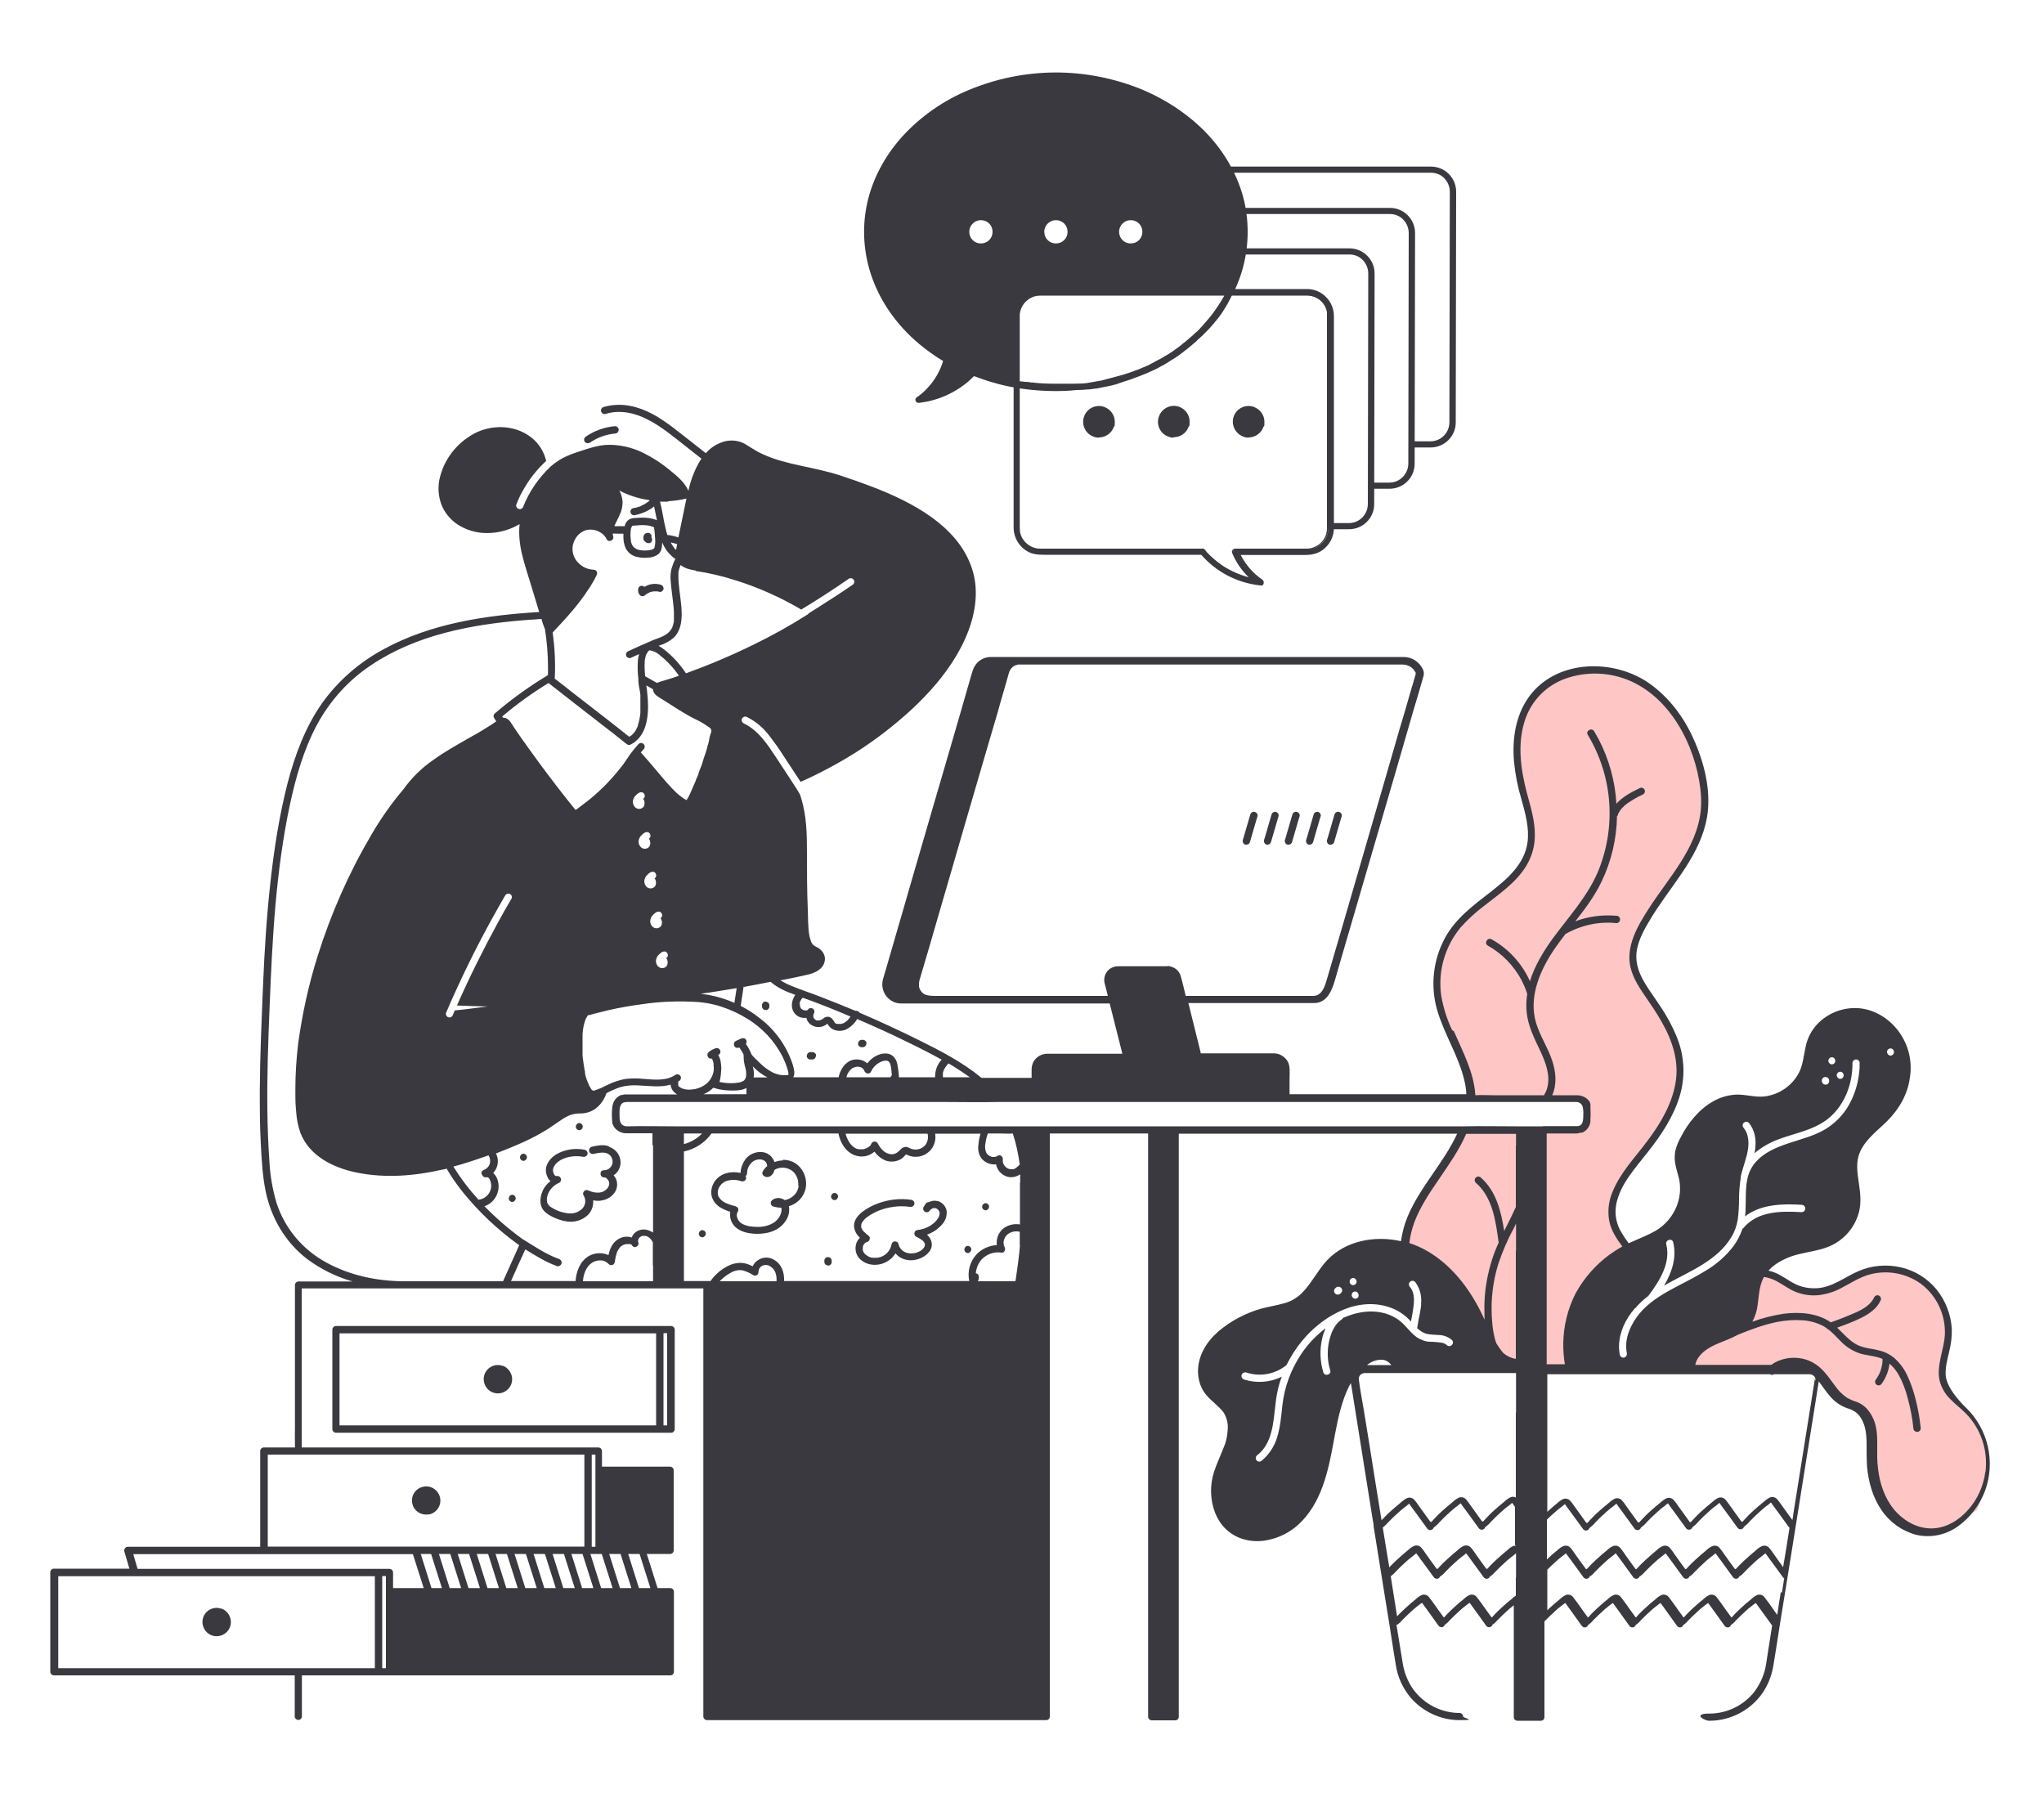 <?xml version="1.0" encoding="UTF-8"?>
<svg id="Calque_1" xmlns="http://www.w3.org/2000/svg" version="1.1" viewBox="0 0 1000 888.5">
  <!-- Generator: Adobe Illustrator 29.2.0, SVG Export Plug-In . SVG Version: 2.1.0 Build 108)  -->
  <defs>
    <style>
      .st0 {
        fill: #3a3940;
      }

      .st1 {
        fill: #ffc6c6;
      }
    </style>
  </defs>
  <g id="Calque_2">
    <polygon class="st1" points="687.8 607.9 694.8 586.8 706.8 568.5 715.5 552.4 743.7 552.4 743.7 667.8 731 667.4 687.8 607.9"/>
    <polygon class="st1" points="752.3 667.8 769.7 667.8 797.3 613 789.4 598.7 790 584.6 806.8 560 818 542 822.1 526.8 819.5 508.4 812.3 495.6 799.9 475.8 799.2 464.6 805.8 449.5 826.2 418.5 833.2 401.2 833.2 381.8 823.6 354.5 804.4 334.4 782.7 327.8 764.3 329.5 749.4 341.6 742.8 358.3 741.8 371.3 748.6 403 748.4 414.9 744.1 424.7 730.1 438 710 456.3 703.6 477.3 705.3 494 715.3 520.7 718.7 536.6 770 536.9 775.7 539.8 775.9 551 770.6 552.4 745.8 553.4 752.3 667.8"/>
    <polygon class="st1" points="826.5 668.8 889.1 670.5 900.4 684.5 913.4 692.3 916.9 704.3 916.9 724.1 923.2 738.3 938.5 749 953.3 747.8 967.4 738.6 972.7 722.4 971.5 706 965.1 692.3 950.7 678.1 951.9 662.2 952.8 647.4 947.4 632.8 937 623.6 924.5 620.8 914.4 620.8 894.1 631.1 888.1 631.8 878.5 629.5 861.5 621.7 826.5 668.8"/>
  </g>
  <g id="Calque_11">
    <path class="st0" d="M318.6,263.1c0-.2.1-.3.1-.5v-.7c0-.1-.1-.3-.2-.4-.2-.3-.4-.5-.6-.6l-.4-.2h-.9s-.2,0-.3.1c0,0-.2,0-.3.1h-.1c-.2.1-.3.2-.5.4-.1.1-.2.3-.4.5h0c0,.3-.2.5-.2.6v1.4c0,.1,0,.2.1.3,0,.1,0,.2.2.3.1.2.2.3.4.5h.1c.1.2.3.3.5.5.2.1.4.2.7.3h.7c.2,0,.5,0,.7-.2.4-.2.7-.6.8-1.1v-.5c0-.3,0-.6-.2-.9h-.2Z"/>
    <path class="st0" d="M312.4,290c.1.3.2.5.4.8.4.6,1.1,1,1.8.8.2,0,.5,0,.7-.2.1,0,.2-.2.4-.3.1-.1.2-.3.3-.4.3,0,.6-.2.9-.5-.4.3,0,0,.1,0s.3-.2.4-.2.3-.1.4-.2c.1,0,.3-.1.4-.2h.1c.1,0,.3,0,.4-.1.3,0,.6-.1.9-.2h1.9c.3,0,.6.1.9.2.9.3,1.9-.3,2.2-1.2.2-.9-.3-1.9-1.2-2.2-1.5-.5-3.2-.6-4.8-.3-1.2.2-2.3.7-3.3,1.3h0c-.3-.3-.8-.5-1.3-.5h-.5c-.3.1-.6.3-.8.5l-.3.4c-.2.3-.2.6-.2.9v.4c0,.3,0,.6.1.9,0,.1,0,.3.1.4h0Z"/>
    <path class="st0" d="M335.6,391.5h0Z"/>
    <path class="st0" d="M650.5,413.2c.9.2,1.9-.3,2.2-1.2,1.1-3.7,2.1-7.3,3.2-11l.5-1.6c.3-.9-.3-1.9-1.3-2.2-.9-.3-1.9.3-2.2,1.2-1.1,3.7-2.1,7.3-3.2,11-.2.5-.3,1.1-.5,1.6-.2.9.3,1.9,1.2,2.2h0Z"/>
    <path class="st0" d="M640.2,413.2c.9.2,1.9-.3,2.2-1.2,1.1-3.7,2.1-7.3,3.2-11l.5-1.6c.3-.9-.3-1.9-1.2-2.2s-1.9.3-2.2,1.2c-1.1,3.7-2.1,7.3-3.2,11l-.5,1.6c-.2.9.3,1.9,1.2,2.2Z"/>
    <path class="st0" d="M629.9,413.2c.9.2,1.9-.3,2.2-1.2,1.1-3.7,2.1-7.3,3.2-11l.5-1.6c.3-.9-.3-1.9-1.3-2.2-.9-.3-1.9.3-2.2,1.2-1.1,3.7-2.1,7.3-3.2,11l-.5,1.6c-.2.9.3,1.9,1.2,2.2h0Z"/>
    <path class="st0" d="M619.6,413.2c.9.2,1.9-.3,2.2-1.2,1.1-3.7,2.1-7.3,3.2-11l.5-1.6c.3-.9-.3-1.9-1.2-2.2-.9-.3-1.9.3-2.2,1.2-1.1,3.7-2.1,7.3-3.2,11l-.5,1.6c-.2.9.3,1.9,1.2,2.2Z"/>
    <path class="st0" d="M609.3,413.2c.9.2,1.9-.3,2.2-1.2,1.1-3.7,2.1-7.3,3.2-11l.5-1.6c.3-.9-.3-1.9-1.3-2.2-.9-.3-1.9.3-2.2,1.2-1.1,3.7-2.1,7.3-3.2,11l-.5,1.6c-.2.9.3,1.9,1.2,2.2h0Z"/>
    <path class="st0" d="M328.2,648.7h-163.8c-1,0-1.8.8-1.8,1.8v48.6c0,1,.8,1.8,1.8,1.8h163.9c1,0,1.8-.8,1.8-1.8v-48.6c0-1-.8-1.8-1.8-1.8h-.1,0ZM321,666.9v30.4h-154.9v-45h154.9v14.6ZM326.4,666.9v30.4h-1.8v-45.1h1.8v14.7h0Z"/>
    <path class="st0" d="M245.9,668.2c-2.7-1-5.7-.2-7.6,2-2.5,2.9-2.1,7.3.8,9.8s7.3,2.1,9.8-.8c2.5-2.9,2.1-7.3-.8-9.8-.6-.6-1.4-1-2.2-1.3h0Z"/>
    <path class="st0" d="M209.9,740.9c3.7-.8,6.2-4.4,5.4-8.2-.8-3.7-4.4-6.2-8.2-5.4s-6.2,4.4-5.4,8.2c.2.8.4,1.5.8,2.1,1.5,2.5,4.5,3.8,7.4,3.2h0Z"/>
    <path class="st0" d="M108.3,787c-2.7-1-5.7-.2-7.6,2-2.5,2.9-2.1,7.3.8,9.8s7.3,2.1,9.8-.8c2.5-2.9,2.1-7.3-.8-9.8-.6-.6-1.4-1-2.2-1.3h0Z"/>
    <path class="st0" d="M951.9,672.7c-.2-3.9.8-7.7,1.7-11.4.9-3.6,1.4-7.4,1.3-11.1-.4-7-3-13.8-7.4-19.3-4.5-5.5-10.6-9.3-17.5-10.9-7-1.6-14.3-1-20.9,1.9-6.7,2.9-12.8,8-20.4,8.3-3.7.2-7.4-.5-10.7-2.2-3.4-1.7-6.4-4.2-10.1-5.6-.9-.3-1.8-.6-2.7-.8,1.2-1.3,2.6-2.5,4.1-3.5,3.4-2.2,7.1-3.7,11-4.6,4.5-1.1,9.1-1.7,13.5-3.3,7.8-2.9,13.6-9.3,15.7-17.3,1.1-4.5.7-9,0-13.5-.6-4.5-1.5-9.2-.3-13.6,2-7.3,8.7-12.1,13.8-17.1,6-5.9,10.3-13.2,11.4-21.6,1.3-8.1-.8-16.3-5.7-22.8-4.7-6.2-11.7-10.5-19.5-11.1-7.6-.5-15,2.4-20.2,7.9-2.7,2.9-4.6,6.5-5.5,10.4-1,4.3-1.3,8.9-3.2,12.9-3.3,6.6-9.7,11.1-17.1,12-4.7.5-9.2-1.1-13.9-.9-3.9.2-7.7,1.3-11.2,3.3-6.9,3.9-12.2,10.5-15.8,17.5-1.2,2.1-2.1,4.4-2.7,6.8-.4,2.4-.4,4.8.2,7.2.5,2.4,1.3,4.7,1.8,7.1.3,1.8.4,3.7.3,5.5-.5,7.8-4.9,14.9-11.6,19-3.8,2.3-8,3.8-12.1,5.7-.5.2-.9.4-1.4.6-1.2-1.6-2.3-3.2-3.3-4.9-2.7-4.2-3.7-9.2-2.8-14.1,2-10.1,9.6-18,15.7-25.9,6.3-8,12.1-16.7,15.2-26.5,3.1-9.9,2.6-20.5-1.5-30.1-2-4.8-4.5-9.4-7.4-13.8-2.9-4.5-6.2-8.7-8.8-13.4s-4.1-9.8-3-15.2c1-5,3.5-9.6,6.1-13.9,9.2-15.7,23.1-29.4,27.5-47.5.5-2.2.9-4.4,1.1-6.7,1.1-12.5-2.7-25.7-8.1-37-5-10.2-12.3-19.4-21.8-25.7-16.9-11-42.7-10.7-56.3,5.6-7.7,9.3-9.7,21.7-8.7,33.4.6,6.2,1.8,12.4,3.6,18.4,1.9,6.9,4,14.1,3,21.3-1.5,10.5-9.7,17.6-17.6,23.8-8.6,6.7-17.5,13.1-22.8,22.9-5.8,10.8-7.2,23.4-3.8,35.2,3.4,11.7,10.3,22.1,13.2,34,.6,2.4,1,4.8,1.1,7.2h-86.5v-7.7c0-2.9.5-6.3-1.2-8.8-1.5-2.2-4.1-3.6-6.8-3.5h-35.5c0-.4,0-.8-.2-1.2-.4-1.6-.8-3.3-1.2-4.9l-4.6-18.5h61.5c6.3,0,8.7-6.1,10.2-11.2,1-3.5,2-6.9,3-10.4l5.2-17.8,6.6-22.6c2.4-8.3,4.9-16.7,7.3-25,2.4-8.2,4.8-16.5,7.2-24.7,2.1-7.4,4.3-14.7,6.4-22.1,1.6-5.6,3.2-11.2,4.9-16.7.9-3,1.7-6,2.6-9,.4-1.1.4-2.3,0-3.4-1.7-3.9-5.4-6.4-9.6-6.4h-202.2c-3.9.1-7.2,2.6-8.5,6.3-.8,2.2-1.3,4.5-2,6.7l-4.8,16.7-6.9,23.7c-2.7,9.1-5.3,18.2-8,27.4l-8,27.5c-2.3,8.1-4.7,16.2-7,24.2l-5.1,17.6c-.7,2.5-1.5,5-2.2,7.5-1.4,5,1.5,10.2,6.5,11.6.8.2,1.6.3,2.4.3h102c1,4,2,7.9,3,11.9,1.1,4.2,2.1,8.5,3.2,12.7h-36.8c-2.6,0-5.1,1.4-6.5,3.6-.8,1.4-1.2,3-1.1,4.6v3.6h-24.5c-9.2-7.6-20-13.2-30.7-18.5-9.5-4.7-19.2-9.2-29-13.4-.4-.7-1.2-1-2-.9-5.9-2.5-11.8-4.8-17.7-7.1-4.3-1.7-8.8-3.1-13.1-4.9-2.1-.8-4.1-1.8-6-3h.7c4.3-.9,8.6-1.7,12.8-2.7,3.5-.8,7.7-2.7,8.3-6.8.3-1.6-.2-3.3-1.3-4.6-.3-.4-.7-.8-1.2-1.2-.8-.7-1.9-1-2.7-1.6-1.5-1-1.9-3.1-2.3-4.8-.8-4.2-.6-8.7-.8-12.9-.4-9.3-.4-18.5-.4-27.8s-.2-17.9-2.8-26.5c-.2-.6-.4-1.2-.6-1.9-1.1-2-2.4-3.9-3.6-5.8-2.6-4.1-5.4-8.1-8-12.2-4.3-6.5-8.8-13.5-16.1-16.9-.8-.5-1.1-1.6-.6-2.4s1.6-1.1,2.4-.6c4.2,2.1,7.9,5.2,10.7,8.9,2.7,3.5,5.3,7.1,7.6,10.8,2.6,4,5.3,8,7.9,12,9.2-4.1,18-8.8,26.5-14.1,10-6.3,19.4-13.6,28.1-21.6,8.3-7.8,16-16.5,21.8-26.4s10-21.5,9.2-33.2c-.7-10.1-5.5-19.2-12.5-26.4-7.4-7.7-16.8-13.2-26.3-17.7-5.3-2.5-10.7-4.6-16.2-6.6-2.7-1-5.5-2-8.3-2.9-.8-.3-1.7-.6-2.6-.9-6.3-2.1-12.9-3.4-19.3-4.8s-12.9-2.9-18.9-5.7c-1.6-.7-3.1-1.5-4.5-2.4-1.4-.8-2.8-1.8-4.2-2.6-3-1.7-6.5-2.1-9.9-1.3-3.6,1-6.9,3-9.3,5.8-5.4-4.2-10.7-8.5-16.1-12.6-6.2-4.7-13-9-20.7-10.5-4.4-.9-8.9-.7-13.2.5-.9.3-1.5,1.2-1.2,2.2.3.9,1.2,1.5,2.2,1.2,6.9-2.2,14.4-.5,20.7,2.8,6.8,3.5,12.7,8.5,18.7,13.2l7.5,5.9c-.5.6-.9,1.3-1.3,2-2.4,4.3-4.1,8.9-5.1,13.7-1.8-4.1-5.5-7.2-9-10-4.2-3.5-8.7-6.4-13.6-8.8-5.1-2.4-10.6-3.7-16.2-3.7s-11.3,2.2-16.8,4c-2.7.9-5.4,2.1-7.8,3.6-1.4.9-2.7,1.9-4,3-5.8,5.5-10.4,12.1-13.4,19.6-.3.9-1.2,1.5-2.2,1.2-.9-.3-1.5-1.2-1.2-2.2.9-2.3,1.9-4.5,3.1-6.6,3-5.5,6.9-10.5,11.5-14.7-1-4.4-3.4-8.3-6.9-11.2-7.5-6.1-18-6.8-26.7-3-8.9,4.2-15.6,12-18.2,21.5-1.4,4.9-1.1,10.2.9,14.9,1.9,4.2,5.1,7.6,9.1,9.8,4.5,2.5,9.7,3.6,14.9,3.2,4.9-.3,9.7-1.8,13.9-4.3-.5,4.8,0,9.7,1.1,14.4,1.4,5.8,3.3,11.4,5,17.1,1.2,3.8,2.3,7.7,3.5,11.5-26,1.6-52.8,5.5-75.9,18.1-12,6.4-22.5,15.5-30.4,26.6-8.2,11.7-13.2,25.3-16.8,39-4,15.6-6.5,31.6-8.3,47.6-1.9,16.9-3,34-3.7,51-.7,17.3-1.5,34.6-1.6,51.9,0,8.7,0,17.3.5,26,.4,7.6.8,15.3,2.3,22.9,2.7,13.2,9.5,25,20.2,33.3,6.7,5,14.3,8.8,22.4,11.1h-26.4c-1,0-1.8.8-1.8,1.8v69.4c0,3.2-.1,6.4,0,9.6h0v.4h-15.2c-1,0-1.8.8-1.8,1.8v46.8H62.6c-1,0-1.8.8-1.8,1.8v.4c.8,2.8,1.7,5.7,2.5,8.5H26.4c-1,0-1.8.8-1.8,1.8v48.6c0,1,.8,1.8,1.8,1.8h117.8v20.1c0,1,.9,1.7,1.8,1.7s1.7-.8,1.7-1.7v-20.1h180.3c.4,0,.9-.2,1.2-.5h0c.3-.3.5-.8.5-1.2v-39.2c0-1-.8-1.8-1.8-1.8h-6.2c-1.7-5.4-3.4-10.8-5.1-16.2l-.2-.5h11.5c.4,0,.9-.2,1.2-.5h0c.3-.3.5-.8.5-1.2v-39.2c0-1-.8-1.8-1.8-1.8h-33.3v-7.6c0-1-.8-1.8-1.8-1.8h-145.1v-77.8h196.5v209.4c0,.5.2,1,.7,1.4.3.3.7.4,1.1.4h166c.4,0,.9-.2,1.2-.5h0c.3-.3.5-.8.5-1.2v-285.3h48.1v285.3c0,1,.8,1.8,1.8,1.8h11.5c.4,0,.9-.2,1.2-.5h0c.3-.3.5-.8.5-1.2v-285.3h136.2c-6.6,14.4-18.2,26-24.3,40.7-1.6,3.8-2.6,7.8-3.2,11.9-12.7-2.9-27.2-.3-36.3,9.5-4.5,4.9-7.4,11-12,15.7-2.4,2.4-5.3,4.2-8.6,5.1-3.8,1.1-7.7,1.7-11.5,2.7-7.7,2.2-14.9,6-21,11.2-5.6,4.9-9.8,11.6-9.9,19.2,0,3.7.9,7.2,2.9,10.3,2,3,4.9,5.1,7.4,7.6s2.3,2.6,3.1,4.1c.7,1.6,1.1,3.2,1.2,4.9,0,3.7-.6,7.4-2.1,10.8-1.5,3.9-3.3,7.6-4.6,11.6-1.1,3.3-1.6,6.8-1.5,10.3.2,6.6,2.5,13.4,7.4,18,5,4.7,11.9,6.4,18.6,5.5,7-1,13.5-4.3,18.4-9.5,11-11.5,13.5-27.9,16.3-42.9,1.5-7.8,3.2-15.9,6.8-23.1.3-.5.6-1.1.9-1.6.2,1,.3,2,.5,3,1.3,8.4,2.7,16.7,4,25.1,2,12.5,4,25.1,6,37.6.2,1.2.4,2.3.6,3.5v.8l5.5,34.2c1.5,9.2,3,18.4,4.4,27.7.3,2,.7,4.1,1,6.1.9,6,3.5,11.5,7.4,16.1,6,6.8,14.7,10.8,23.8,10.8s1.7-.9,1.7-1.8-.8-1.7-1.7-1.7c-9,0-17.5-4.4-22.8-11.7-2.7-3.9-4.4-8.3-5.1-13-1-6.2-2-12.4-3-18.5h.4c.9-.6,1.7-1.3,2.3-2.1,1.6-1.6,3.2-3.2,4.9-4.7.8-.8,1.7-1.5,2.6-2.2.5-.4.9-.7,1.4-1.1,0,0,.6-.4.9-.6.4.5.7,1,1.1,1.5.7,1,1.4,2,2.1,2.9l4.8,6.7c.5.8,1.6,1.1,2.4.6.4-.2.6-.6.8-1h0c.9-.6,1.7-1.3,2.3-2.1,1.6-1.6,3.2-3.2,4.9-4.7.8-.8,1.7-1.5,2.6-2.2.5-.4.9-.7,1.4-1.1,0,0,.6-.4.9-.6.4.5.7,1,1.1,1.5.7,1,1.4,2,2.1,2.9l4.8,6.7c.5.8,1.6,1.1,2.4.6.4-.2.6-.6.8-1h0c.9-.6,1.7-1.3,2.3-2.1,1.6-1.6,3.2-3.2,4.9-4.7.8-.8,1.7-1.5,2.6-2.2.2-.2.4-.3.6-.5v54.7c0,1,.8,1.8,1.8,1.8h11.5c.4,0,.9-.2,1.2-.5h0c.3-.3.5-.8.5-1.2v-46.9s.2-.3.4-.4c1.6-1.6,3.2-3.2,4.9-4.7.8-.8,1.7-1.5,2.6-2.2.5-.4.9-.7,1.4-1.1,0,0,.6-.4.9-.6.4.5.7,1,1.1,1.5.7,1,1.4,2,2.1,2.9l4.8,6.7c.5.8,1.6,1.1,2.4.6.4-.2.6-.6.8-1h0c.9-.6,1.7-1.3,2.3-2.1,1.6-1.6,3.2-3.2,4.9-4.7.8-.8,1.7-1.5,2.6-2.2.5-.4.9-.7,1.4-1.1,0,0,.6-.4.9-.6.4.5.7,1,1.1,1.5.7,1,1.4,2,2.1,2.9l4.8,6.7c.5.8,1.6,1.1,2.4.6.4-.2.6-.6.8-1h0c.9-.6,1.7-1.3,2.3-2.1,1.6-1.6,3.2-3.2,4.9-4.7.8-.8,1.7-1.5,2.6-2.2.5-.4.9-.7,1.4-1.1,0,0,.6-.4.9-.6.4.5.7,1,1.1,1.5.7,1,1.4,2,2.1,2.9l4.8,6.7c.5.8,1.6,1.1,2.4.6.4-.2.6-.6.8-1h0c.9-.6,1.7-1.3,2.3-2.1,1.6-1.6,3.2-3.2,4.9-4.7.8-.8,1.7-1.5,2.6-2.2.5-.4.9-.7,1.4-1.1,0,0,.6-.4.9-.6.4.5.7,1,1.1,1.5.7,1,1.4,2,2.1,2.9l4.8,6.7c.5.8,1.6,1.1,2.4.6.4-.2.6-.6.8-1h0c.9-.6,1.7-1.3,2.3-2.1,1.6-1.6,3.2-3.2,4.9-4.7.8-.8,1.7-1.5,2.6-2.2.5-.4.9-.7,1.4-1.1,0,0,.6-.4.9-.6.4.5.7,1,1.1,1.5.7,1,1.4,2,2.1,2.9l4.8,6.6c-.6,4-1.3,8-1.9,12l-1,6.5c-.7,5-2.7,9.7-5.7,13.8-5.3,6.8-13.5,10.8-22.1,10.8s-2.3,3.6,0,3.5c9.5,0,18.5-4.3,24.5-11.6,3.6-4.4,5.9-9.8,6.8-15.4,1-6.1,2-12.2,2.9-18.3l5.6-34.7c2.1-13.2,4.2-26.3,6.3-39.5,1.7-10.9,3.5-21.7,5.2-32.6.7-4.6,1.5-9.2,2.2-13.9,2,2.5,3.7,5.3,5.8,7.6,2.2,2.5,5,4.4,8.1,5.5,1.6.4,3.1,1.2,4.4,2.1,1.2,1,2.2,2.3,2.9,3.7,1.7,3.2,2.1,6.9,2.2,10.5,0,4,0,8.1.2,12.1.7,7.5,2.7,15,7,21.3,4,6,10,10.3,16.9,12.2,7.1,1.7,14.6.2,20.6-4.1,6.1-4.4,10.7-10.5,13.3-17.5,5.1-14.1,1.5-29.9-9.2-40.4,0,0-9.7-8.9-10.1-16.1ZM924.9,512.9c1,0,1.7.9,1.7,1.8s-.8,1.7-1.7,1.7-1.7-.9-1.7-1.8.8-1.7,1.7-1.7ZM183.4,785.7v30.4H28.5v-45h154.9v14.6ZM188.8,778.7v37.4h-1.8v-45.1h1.8v7.6h0ZM196.1,776.9h-3.8v-7.6c0-1-.8-1.8-1.8-1.8h-123.2l-2.1-7.2h136.8c1.8,5.5,3.5,11.1,5.3,16.6h-11.2ZM211.1,776.9c-1.7-5.4-3.4-10.8-5.1-16.2l-.2-.5h5.1l5.3,16.7h-5.1ZM223.2,776.9h-3.2c-1.7-5.4-3.4-10.8-5.1-16.2l-.2-.5h5.6c1.8,5.6,3.5,11.1,5.3,16.7h-2.4ZM229.2,776.9c-1.7-5.4-3.4-10.8-5.1-16.2l-.2-.5h5.6l5.3,16.7h-5.6ZM241.8,776.9h-3.3c-1.7-5.4-3.4-10.8-5.1-16.2l-.2-.5h5.6c1.8,5.6,3.5,11.1,5.3,16.7h-2.3ZM247.7,776.9c-1.7-5.4-3.4-10.8-5.1-16.2l-.2-.5h5.6l5.3,16.7h-5.6ZM261.8,776.9h-4.8c-1.7-5.4-3.4-10.8-5.1-16.2l-.2-.5h5.6c1.8,5.6,3.5,11.1,5.3,16.7h-.8ZM266.3,776.9l-5.1-16.2-.2-.5h5.6l5.3,16.7h-5.6,0ZM275.6,776.9c-1.7-5.4-3.4-10.8-5.1-16.2l-.2-.5h5.6l5.3,16.7h-5.6,0ZM312.9,760.2l5.3,16.7h-5.6c-1.7-5.4-3.4-10.8-5.1-16.2l-.2-.5h5.6ZM303.6,760.2c1.8,5.6,3.5,11.1,5.3,16.7h-5.6c-1.7-5.4-3.4-10.8-5.1-16.2,0-.2-.1-.3-.2-.5h5.6ZM289.5,742v-30.4h1.8v45.1h-1.8v-14.7h0ZM293.1,760.2h1.3l5.3,16.7h-5.6c-1.7-5.4-3.4-10.8-5.1-16.2l-.2-.5h4.3ZM290.4,776.9h-5.6c-1.7-5.4-3.4-10.8-5.1-16.2l-.2-.5h5.5l5.3,16.7h.1ZM162.1,711.6h123.8v45h-154.9v-45h31.1,0ZM900.3,524.3c1,0,1.7.9,1.7,1.8s-.8,1.7-1.7,1.7-1.7-.9-1.7-1.8.8-1.7,1.7-1.7ZM896.2,517.2c1,0,1.7.9,1.7,1.8s-.8,1.7-1.7,1.7-1.7-.9-1.7-1.8.8-1.7,1.7-1.7ZM891.3,528.7c0-.3,0-.6.2-.9,0,0,.2-.2.3-.4.2-.2.5-.4.8-.5h.5c1,0,1.7.7,1.8,1.7v.2c0,.3,0,.6-.2.9l-.3.4c-.2.2-.5.4-.8.5h-.5c-1,0-1.7-.7-1.8-1.7v-.2ZM800,640c1.9-2.2,4.1-4.3,6.4-6,5.4-7.2,11.1-16,8.8-25.3-.5-2.2,2.9-3.2,3.4-.9,1.8,7.6-.7,14.7-4.5,21.2.7-.4,1.5-.9,2.2-1.3,11.1-6.1,24.1-11.3,30.8-22.6,1.6-2.6,2.6-5.6,3.1-8.6.4-3.3.6-6.7.6-10s.3-6.8.8-10.1v-.7c1-4.6,2.9-8.9,3.6-13.6.5-3.4.2-7.5-2.1-10.3-.7-.7-.7-1.8,0-2.5s1.8-.7,2.5,0c2.9,3.5,3.7,8.2,3.1,12.6,0,.8-.2,1.6-.4,2.3,3.8-3.2,8.1-5.6,12.8-7.2,6.4-2.3,13.2-3.7,19.2-7,10.8-5.9,16.1-18.1,16-30,0-1,.9-1.7,1.8-1.7s1.7.8,1.7,1.7c0,1.5,0,3-.2,4.4-.6,6.2-2.6,12.3-5.9,17.6-3.5,5.4-8.4,9.7-14.3,12.3-6.2,2.8-13,4.2-19.3,6.8-5.4,2.2-10.7,5.5-13.5,10.8-3.1,5.8-2.3,12.9-2.6,19.2,0,1.3,0,2.7-.3,4,7.6-6,18.4-6.3,27.7-5.7,1,0,1.8.8,1.8,1.8s-.8,1.8-1.8,1.8c-9.9-.6-21.5-.6-28.4,7.7,0,.2-.3.3-.6.4v.2c-1,3-2.5,5.8-4.3,8.3-3.9,5.1-8.8,9.3-14.4,12.5-5.9,3.6-12.2,6.5-18.2,9.9-5.7,3.3-11.2,7.2-15,12.7-3.5,5-5.8,11.1-4.6,17.2.2.9-.3,1.9-1.2,2.2s-1.9-.3-2.2-1.2c-.3-1.6-.5-3.2-.4-4.8.2-6.7,3.3-12.9,7.6-17.9h0l.3-.2h0ZM710.4,503.9c-2.5-5.3-4.3-11-5.3-16.8-1.7-12,1.8-24.1,9.5-33.4,3.3-3.7,7-7.1,10.9-10.1,7.6-6,16.1-11.6,21.2-20,2.8-4.6,4.3-10,4.2-15.4,0-6.9-2.1-13.6-3.9-20.3-3-11.4-4.7-23.7-1.1-35.1,3.1-10,10.8-17.8,20.8-21.1,9.4-3.1,19.6-2.9,28.9.6,21.3,8.1,33.8,32.2,36.3,53.8.4,3.3.5,6.7.2,10.1-1.8,18.8-15.9,33.3-25.6,48.5-5.3,8.2-11,18-8.9,28.1,1.1,5,3.8,9.5,6.7,13.7,3,4.4,6.1,8.8,8.7,13.5,5.2,9.1,8.6,19.3,6.7,29.9-1.8,10.3-7.2,19.5-13.4,27.8-6.1,8.3-13.5,15.7-17.4,25.4-1.9,4.5-2.5,9.4-1.6,14.2.9,4.7,3.6,8.7,6.4,12.5-2.2,1.2-4.3,2.6-6.3,4-6.8,5-12.4,11.4-16.5,18.8-3.9,7.6-6,16.1-6.1,24.7,0,3.4.2,6.8.8,10.1h-8.9v-112.9h14.6c.7,0,1.3-.2,2-.4h.8c2.2-1,3.8-3.1,4-5.5v-1.4c.2-1.8,0-3.7,0-5.5h0v-.6h0v-1.1s0-.2-.2-.3v-.2s0-.3-.2-.4h0c0-.2-.2-.4-.3-.5h0c0-.2-.2-.3-.3-.4l-.2-.2-.2-.2-.3-.3h0c-1.3-1-2.8-1.6-4.5-1.7h-12.5c2.4-5.3,1.8-11.5,0-16.9-2.1-6.4-6-12.1-7.9-18.5-3.8-12.7,2-25.9,9.1-36.3,1.7-2.5,3.5-4.8,5.3-7.2h0c7.6-4.3,16.3-6.2,24.9-5.3,1,0,1.8-.8,1.8-1.8s-.8-1.8-1.8-1.8c-6.8-.6-13.7.3-20.1,2.7,4.7-6,9.3-12.1,12.7-19.1,4.9-10.1,7.5-21.1,7.7-32.3.2-.2.4-.5.5-.7,0,.2,0-.3,0-.3,0-.1,0-.3.2-.4.2-.3.3-.6.5-.9.3-.5.7-1,1.1-1.5.9-1,1.9-1.9,2.9-2.6,2.4-1.6,4.9-3.1,7.6-4.3.8-.5,1.1-1.6.6-2.4s-1.6-1.1-2.4-.6c-4.1,2-8.3,4.2-11.3,7.6-.6-11-3.6-21.8-8.7-31.6-.7-1.3-1.5-2.6-2.2-3.9-1.2-1.9-4.3-.2-3.1,1.8,6.1,10.1,9.7,21.5,10.5,33.3.8,11.7-1.2,23.5-5.8,34.3-5.3,12-14.2,21.6-21.9,32.1-4.5,6.2-8.8,13.3-11.1,20.8-3.9-8.7-10.5-15.9-18.8-20.5-2-1.1-3.8,2-1.8,3.1,7,3.9,12.7,9.8,16.5,16.9,1,2,1.9,4,2.6,6.2,0,0,0,.2.2.4-.5,3-.6,6.1-.3,9.1.7,6.8,3.7,12.7,6.6,18.8,2.5,5.4,5,11.6,3.6,17.6-.3,1.4-.8,2.7-1.6,3.9v.3h-24.9c-2.9,0-5.9-.2-8.8,0-.7-11.2-6.1-21.2-10.5-31.3h0l-.6-.4-.3-.2ZM547.1,472.7c-1.5,0-2.9.4-4.2,1.3-2.1,1.6-3.1,4.3-2.5,6.9.3,1.2.6,2.4.9,3.5.2.9.5,1.9.7,2.8h-83.8c-2.1,0-4.2,0-5.9-.8-1.4-.8-2.4-2.2-2.7-3.8v-.3h0c0-.9,0-1.8.2-2.6l1.2-4.1,3.4-11.5c1.6-5.6,3.3-11.3,4.9-16.9,2-6.9,4-13.7,6-20.6,2.2-7.5,4.3-14.9,6.5-22.4,2.2-7.4,4.3-14.9,6.5-22.3,2-6.8,4-13.7,6-20.5l2.8-9.5.2-.6c0-.3.2-.5.2-.8.6-2,1.2-4,1.7-6,1.1-3.8,2.2-7.6,3.3-11.4,0-.1,0-.3.1-.4.3-1.2.7-2.3,1-3.5.4-1.5,1.4-2.8,2.7-3.5h.1c.1,0,.2-.1.3-.2.2,0,.4-.2.5-.2h.2c.2,0,.4-.1.6-.2h188.2c2.7,0,5.2,1.5,6.4,4v.6h0c0,.3-.2.6-.2.8-.9,3.1-1.8,6.1-2.7,9.2-1.6,5.6-3.2,11.2-4.9,16.7l-6.3,21.8c-2.4,8.2-4.7,16.3-7.1,24.5-2.4,8.3-4.8,16.5-7.2,24.8l-6.5,22.4-5.2,17.8-3.1,10.6c-1.1,3.7-2.4,8.9-6.9,8.9h-62.4c-.8-3.2-1.5-6.4-2.4-9.5-.5-2-1.9-3.7-3.9-4.5s-2.1-.6-3.2-.5h-24.1.6ZM461.3,525.6h0v-.4c0-.2,0-.4.1-.7.1-.4.3-.8.4-1.2h0s.1-.2.2-.3c0-.2.2-.4.3-.5.1-.2.2-.4.4-.6,0,0,.1-.2.2-.3h0c.3-.4.6-.8.9-1.1,0,0,.2-.2.2-.3.7.4,1.4.8,2.2,1.3,2.8,1.7,5.6,3.6,8.3,5.5h-13.2v-1.5h0ZM391.1,491.1c.2-1.1.8-2.2,1.6-3h0c.8.3,1.6.6,2.3.8,7.1,2.6,14.1,5.4,21.1,8.4-.7,1.1-1.5,2-2.5,2.7-.3.2-.7.4-1,.6-.4,0-.8.3-1.2.3h-1.6s-.6-.2-.5,0c-.3,0-.5-.3-.8-.5-.1,0-.2-.2-.2-.3-.1-.2-.2-.4-.4-.6-.5-1-1.4-1.8-2.4-2.1-.7,0-1.5,0-2.1.4-.5.3-.8.7-1.3.9-.7.4-1.5.6-2.3.5-.4,0-.8-.2-1.1-.5-.3-.2-.5-.5-.7-.9,0,0,0-.2-.1-.5v-.5c0-.3.1-.7.3-1,.5-.8.2-1.9-.6-2.4-.8-.5-1.9-.2-2.4.6h-.1s-.2.2-.2.3h-1c-.7,0-1.4-.4-2-.9-.5-.8-.7-1.7-.5-2.6h0l-.3.4h0ZM404.6,500.4h0ZM364,482.8h0c4.3-.8,8.7-1.6,13-2.5,3.4,3,7.8,4.9,12.1,6.4-2,2.8-2.5,6.8,0,9.4,1.4,1.5,3.4,2.1,5.4,1.8.2,1.1.8,2.1,1.6,2.9,2.1,1.9,5.3,2.2,7.7.7.1,0,.6-.4,1-.7h0c.6,1.1,1.4,2,2.4,2.6,2.2,1.2,4.9,1.2,7.2,0,2.1-1.2,3.8-2.9,5-4.9.2,0,.4.2.6.3,8.2,3.5,16.3,7.2,24.2,11.1,5.6,2.7,11.1,5.5,16.5,8.5-2.2,2.3-3.3,5.4-3.2,8.6h-17.7c-.1-2.2-.4-4.4-.8-6.5-.5-2.3-2-4.5-4.5-5-3.9-.7-7.8,1.6-10.2,4.7-1.9-1.7-4.6-2.3-7.1-1.7-3.8,1-6.2,4.8-6.9,8.5h-22.2c1-1.7.3-4.2-.2-6-2.9-9.1-8.6-17.1-16.2-22.9-2.9-2.3-6-4.3-9.3-6v-.2l1.4-9.2h.2ZM436.4,526.1h-.2c-.3.2-.4.6-.5.9h-21.6c.2-1,.6-1.9,1.2-2.7.3-.5.8-1,1.3-1.4.2-.2.5-.4.8-.5.2,0,.4-.2.7-.3,1-.4,2.1-.3,3,0,.8.3,1.5.9,1.8,1.8.4,1.3,2.5,1.9,3.2.4.7-1.6,1.8-2.9,3.2-3.9,1.3-.9,3-1.7,4.5-1.5.6,0,1.2.5,1.5,1,.3.7.5,1.4.6,2.1.2,1.2.3,2.6.4,3.9h.1v.2ZM368.8,524.7c0-1-.3-2-.5-3,2.1,2.2,4.5,4,7.2,5.4h-6.8c.1-.8.2-1.6.1-2.4h0ZM369.8,518.2c-.7-.7-1.4-1.5-2.1-2.3-.7-1.8-1.6-3.6-2.8-5.2h0c.3-.4.4-.8.3-1.3,0-.2,0-.5-.2-.7-.2-.4-.6-.7-1.1-.8h-.5c-.3,0-.6,0-.9.2l-2.6,1.2c-.6.4-1,1.1-.8,1.8,0,.2,0,.5.2.7.2.4.6.7,1.1.8h.5c.3,0,.6,0,.8-.2v.2h.2c.1.3.2.4.3.6.2.3.4.6.6.9.4.6.7,1.2,1,1.8h0v.5c0,1.4.1,2.7.4,4.1.1.7.3,1.3.5,2,.1.5.3,1.3.3,1.5.1.9.1,1.8,0,2.6s-.5,1.4-1,2c-.8.5-1.7.9-2.6,1-1.2.2-2.4.3-3.6.3-2,0-3.9-.2-5.8-.6.5-1.8.7-3.6.8-5.4.2-1.5,0-3-.2-4.4-.2-1.2-.6-2.4-1.2-3.4.9-.4,1.3-1.4.9-2.3-.3-.8-1.2-1.3-2.1-1-.7.2-1.3.5-1.9.8s-1.2.7-1.7,1.2-.5.8-.5,1.3.2.9.5,1.3c.3.3.8.5,1.3.5h.4l.3.6c.2.6.4,1.2.5,1.8v.9c0,.2,0,.4.1.6v1.8c-.4,3-2.1,5.7-4.6,7.3-1.8,1.2-3.9,1.9-6.1,2.1-2,.2-4.3,0-6-1.2-.3-.2-.6-.5-.7-.8v-.8h0v-.6c0-.2,0-.3.1-.5h0s.1-.3.2-.3c-.2.2.2,0,.2,0,.8-.5,1.1-1.6.6-2.4-.5-.8-1.6-1.1-2.4-.6-4.6,3.1-10.3,2.4-15.6,2-2.9-.3-5.8-.3-8.7,0-3.1.5-6.1,1.5-8.9,2.9-1,.5-1.9.9-2.9,1.4h0c-1.1.5-2.2.9-3.3,1.3-.7.2-1,.3-1.5-.2s-.4-.4-.5-.7c-.1-.2-.2-.3-.3-.5-.2-.3-.3-.5-.5-.8-.1-.2-.2-.4-.3-.7,0,0-.1-.2-.1-.3-.5-1-.9-2.1-1.2-3.1h0c0-.3-.2-.6-.3-.9v-.2c0-.3-.1-.6-.2-.9v-.8c0-.3-.1-.5-.2-.8h0c-.4-2.1-.6-4.1-.9-6.2,0-.3,0-.7-.1-1v-10.1c.1-2.4.5-4.7,1.3-7h0c.1-.3.3-.7.4-1,0,0,.1-.2.2-.3.1-.2.2-.5.4-.7,0,0,0-.2.1-.2,0,0,.2-.3.3-.4h.6c.8-.2,1.7-.5,2.5-.7,2.4-.6,4.8-1.2,7.2-1.8h.1c5.2-1.2,10.5-2.1,15.8-2.8,9.1-1.4,18.4-1.7,27.6-1.1,1.9.2,3.9.4,5.8.8,2,.4,4,.9,6,1.6,4.2,1.4,8.3,3.3,12,5.6,7.6,4.5,13.7,11.1,17.7,19,.9,1.9,1.7,3.9,2.3,5.9.1.5.3,1,.4,1.6v.6c.1,0,.1.4.1.4h0c-.2,0-.3.2-.5.3h-1.7c-5.3,0-9.7-3.7-13.2-7.3h0l-.6-.5h0ZM365.2,532.2v3.1h-21c1.8-.7,3.4-1.8,4.8-3.2.1,0,.3.2.5.2,2.9.9,5.8,1.2,8.8,1.2s4.9-.2,7-1.3h0ZM326.1,468.9c.7,1.1.7,2.4.2,3.5-.8,1.2-2.5,1.6-3.8.8h0c-.5-.3-.8-.7-1.1-1.2-.3-.5-.4-1.1-.5-1.6,0-1,.3-2,.9-2.8.6-.7,1.3-1.4,2.2-1.9.4-.2.9-.3,1.4-.2.4,0,.8.4,1.1.8.2.4.3.9.2,1.4-.1.4-.4.8-.8,1,0,0,.2.2.2.3h0ZM323.3,449.4c.7,1.1.7,2.4.2,3.5-.8,1.2-2.5,1.6-3.8.8h0c-.5-.3-.8-.7-1.1-1.2-.3-.5-.4-1.1-.5-1.6,0-1,.3-2,.9-2.8.6-.7,1.3-1.4,2.2-1.9.4-.2.9-.3,1.4-.2.4,0,.8.4,1.1.8.2.4.3.9.2,1.4-.1.4-.4.8-.8,1,0,0,.2.2.2.3h0ZM320.4,429.9c.7,1.1.7,2.4.2,3.5-.8,1.2-2.5,1.6-3.8.8h0c-.5-.3-.8-.7-1.1-1.2-.3-.5-.4-1.1-.5-1.6,0-1,.3-2,.9-2.8.6-.7,1.3-1.4,2.2-1.9.4-.2.9-.3,1.4-.2.4,0,.8.4,1.1.8.2.4.3.9.2,1.4-.1.4-.4.8-.8,1,0,0,.2.2.2.3h0ZM317.6,410.5c.7,1.1.7,2.4.2,3.5-.8,1.2-2.5,1.6-3.8.8h0c-.5-.3-.8-.7-1.1-1.2-.3-.5-.4-1.1-.5-1.6,0-1,.3-2,.9-2.8.6-.7,1.3-1.4,2.2-1.9.4-.2.9-.3,1.4-.2.4,0,.8.4,1.1.8.2.4.3.9.2,1.4-.1.4-.4.8-.8,1,0,0,.2.2.2.3h0ZM314.8,391c.7,1.1.7,2.4.2,3.5-.8,1.2-2.5,1.6-3.8.8h0c-.5-.3-.8-.7-1.1-1.2-.3-.5-.4-1.1-.5-1.6,0-1,.3-2,.9-2.8.6-.7,1.3-1.4,2.2-1.9.4-.2.9-.3,1.4-.2.4.1.8.4,1.1.8.2.4.3.9.2,1.4-.1.4-.4.8-.8,1,0,0,.2.2.2.3h0ZM342.4,486.2c6-.8,12-1.8,18-2.8-.4,2.4-.7,4.8-1.1,7.2-4.1-1.8-8.3-3.1-12.7-3.9-1.4-.2-2.8-.4-4.1-.6h0ZM340.2,279.3c6.8,1,13.5,2.6,20,4.7,11.1,3.5,21.8,8.3,31.8,14.2,7.9-4.8,15.7-9.8,23.3-15.1.8-.5,1.9-.2,2.4.6.5.8.2,1.9-.6,2.4-2.7,1.9-5.5,3.7-8.2,5.5-4.5,2.9-9,5.8-13.5,8.6,0,0,.1,0,.2.1-8.6,5.5-17.6,10.5-26.8,15-10.8,5.3-21.9,10-33.2,14.1-2.9-4.4-6.4-8.3-10.6-11.6-.9-.7-1.8-1.3-2.8-1.9.2,0,.4-.2.7-.2,2.5-.8,4.8-2.1,6.8-3.8,3.2-3.2,3.9-7.8,3.8-12.2-.1-4.6-1-9.2-1.4-13.8-.1-1.1-.2-2.3-.2-3.4v-2.1h0v-.5c.2-1.2.6-2.4,1.1-3.5,2,1.7,4.7,2.3,7.3,2.7h0v.2h0ZM332.1,330.6c-1.9.7-3.9,1.3-5.8,1.9-1.5.5-3,.8-4.4,1.4-.2,0-.3.2-.5.2-1.9-1.1-3.8-2.2-5.8-3.3-.2-2.3-.3-4.7-.2-7,0-.9.2-1.9.5-2.8.2-.8.6-1.5,1.1-2.2.2-.3.5-.5.8-.7,1.8.3,3.5,1.1,4.9,2.3,1.6,1.3,3.1,2.6,4.5,4.1,1.8,1.9,3.5,3.9,4.9,6h0ZM330.7,269l-.7-.7s-.2-.2-.2-.3c0,0-.2-.2-.2-.3-.4-.5-.7-1-1-1.5-.2-.3-.3-.5-.4-.8.5.1.9.2,1.4.3.6.2,1.1.3,1.7.5-.2.9-.4,1.8-.5,2.7h0ZM326.9,245.2c3-.2,6-.6,8.9-1.3,0,.4-.1.7-.2,1.1-1.2,6-2.5,11.9-3.7,17.9-1.8-.6-3.6-1-5.4-1.2-.3-.8-.5-1.7-.7-2.5-1.2-4.6-1.7-9.3-2.9-13.8h4v-.2h0ZM300.6,257.3c.7-1.7,1.8-3.6,2.6-5.5,1-2,1.4-4.2,1.4-6.5-.2-1.9-.7-3.7-1.6-5.3,4.7,2.4,9.7,4,14.9,4.7-.3.3-.5.6-.8.8h0s-.2.1-.3.2c-.2.1-.3.2-.5.3-.7.5-1.4.9-2.1,1.2-.2,0-.4.2-.5.3h0s-.2,0-.2.1c-.4.2-.8.3-1.2.4-.8.3-1.7.5-2.6.6-.9.3-1.5,1.2-1.2,2.2.3.9,1.2,1.5,2.2,1.2,1.9-.4,3.7-1,5.4-1.8.8-.4,1.5-.8,2.2-1.2.6-.4,1.2-.8,1.7-1.3.5,2.2.9,4.6,1.4,6.8-3.3-1.4-6.9-1.4-10.5-1.1-1.1,0-2.1.2-3.1.7-.9.6-1.6,1.5-2,2.6,0,.2-.2.5-.2.7h-4.9v-.2h0ZM317,245.6c-.1,0,0,0,0,0ZM320.2,267.9c-.4.8-1.4,1.1-2.3,1.2-1.6.3-3.2.3-4.9,0-1.3-.2-2.4-.8-3.3-1.8-.7-1-1.1-2.2-1.1-3.4-.2-1.5-.2-3.1,0-4.6,0-.7.3-1.3.6-1.9.3-.3,1-.3,1.5-.3,3.1-.3,6.5-.5,9.3.9v.3c.3,1.7.4,3.4.5,5.2.2,1.5,0,3-.3,4.4h0ZM288,288.2c1.4-2.2,2.8-4.5,3.9-6.9.5-.9.2-2-.7-2.4-.3-.1-.5-.2-.8-.2-2.8-.1-5.5-1.3-7.4-3.3-2-1.9-3-4.6-2.9-7.3,0-1.2.4-2.4.9-3.6.6-1.3,1.4-2.4,2.4-3.3.9-.8,2-1.4,3.1-1.8,2.6-.7,5.4-.2,7.6,1.3.6.4,1.1.8,1.5,1.3.5.5.9,1.1,1.2,1.8.9,1.8,3.8.5,3.2-1.4-.1-.4-.2-.7-.2-1.1v-.3c1.7.1,3.5.1,5.2.1v1.8c0,1.9.4,3.8,1.2,5.5,1,1.8,2.6,3.1,4.5,3.8,2,.6,4.1.8,6.2.6,1.9,0,3.7-.6,5.2-1.7,1.6-1.4,1.8-3.6,1.9-5.7,1,2.5,2.5,4.7,4.5,6.5.6.6,1.2,1.1,1.9,1.5-.8,1.6-1.4,3.2-1.9,4.9-.4,1.8-.6,3.7-.4,5.6.3,4.6,1.1,9.1,1.5,13.7,0,1.1.2,2.3.1,3.5v2.9c-.2,1-.4,1.9-.8,2.9h0c0,.2-.1.3-.2.4-.1.2-.2.4-.4.6-.1.2-.3.4-.4.6h0c0,.1-.1.3-.2.3-2.6,2.9-6.7,3.5-10.1,5.2h0c-3.5,1.5-7,3-10.5,4.7-.8.5-1.1,1.6-.6,2.4s1.6,1.1,2.4.6c1.3-.6,2.5-1.2,3.8-1.7-.3.9-.5,1.8-.6,2.8-.2,3-.2,6.1.2,9.1h0v1.1c0,.3,0,.7.1,1,0,.8.2,1.6.3,2.3.2,1.2.5,2.4.6,3.7v8.4c0,1-.2,2-.4,3v.3c-.2,1-.5,2-.8,3v.3c-.1.4-.3.7-.5,1.1h0c-.2.4-.4.8-.6,1.2s-.2.4-.4.6c0,0-.1.2-.2.3,0,0-.1.2-.2.2-.3.4-.6.7-1,1.1h0c-.2.1-.3.3-.5.4-.1,0-.2.2-.3.2h0c-.2.1-.4.2-.6.3-.8-.6-1.6-1.2-2.4-1.9-2.4-1.9-4.7-3.7-7.1-5.6-6.4-5-12.8-9.9-19.2-14.9-2-1.6-4-3.2-6-4.7-.6-.4-1.1-.9-1.7-1.3.4-7.6,0-15.1-1-22.6,6.3-6.7,12.6-13.5,17.6-21.3h0ZM268.4,334.2c.6.4,1.1.9,1.7,1.3,9.1,7.2,18.4,14.3,27.6,21.5.5.4,1,.8,1.6,1.2,2,1.6,3.9,3.1,5.9,4.7.4.4.8.7,1.3,1h0c.3.3.7.5,1.2.5s.6,0,.9-.2h0c.3-.2.6-.3.9-.5h0c.5-.3,1-.6,1.4-1,6.5-5.2,6.6-15.7,5.8-23.3-.1-1.4-.3-2.7-.5-4.1,1.1.6,2.2,1.3,3.3,1.9,0,2.6,2.8,3.8,4.8,5.1,2.6,1.6,5.1,3.3,7.7,4.9,2.5,1.5,5.1,3.1,7.7,4.4,2.5,1.1,4.8,2.5,7.1,4.1.8.6,1.2.9,1.2,1.7s0,.8-.2,1.2c-.5,1.3-.8,2.6-1,4-.2.9-.4,1.7-.7,2.5,0,.3-.2.6-.2.9-.2.9-.5,1.7-.8,2.6,0,.3-.2.6-.3.9-.2.6-.4,1.2-.6,1.8-.1.4-.3.9-.4,1.3,0,.2-.2.4-.2.7-.3,1-.7,2-1.1,2.9-.2.6-.5,1.3-.7,1.9v.2c-.2.5-.4,1-.6,1.6-.4.7-.7,1.5-.9,2.2-.8,1.8-1.5,3.5-2.3,5.3s-.9,1.9-1.3,2.7c-.3.4-.5.8-.8,1.3h0s.2.2,0,0h0v.2c-.1-.1-.1-.2-.1-.2-.4-.3-.8-.5-1.2-.7-.4-.2-.7-.5-1.1-.8-.9-.6-1.7-1.3-2.5-2-3-2.9-5.8-6.1-8.5-9.4-1.5-1.8-3.1-3.6-4.6-5.4-.7-.8-1.4-1.7-2.2-2.5-.7-.9-1.4-1.7-2.2-2.5.4-.5.9-1,1.4-1.6.7-.7.7-1.8,0-2.5s-1.8-.7-2.5,0c-1.4,1.5-2.7,3.1-3.9,4.7h0c-1.2,1.7-2.3,3.4-3.5,5.1-2.4,3.2-5,6.2-7.7,9.1-2.8,2.9-5.8,5.7-9,8.3-1.5,1.2-3.1,2.4-4.7,3.6-.6.5-1.4,1.1-2,1.4l-.3-.3c-.3-.4-.6-.8-.9-1.1-5.8-7.2-11.4-14.5-16.9-22-2.7-3.7-5.4-7.4-8-11.1-1.3-1.9-2.7-3.8-4-5.8-1.1-1.6-2.2-4-4.1-4.6-.4-.1-.9-.2-1.3-.2-.1-.2-.3-.4-.4-.6,7.2-6.1,14.8-11.6,22.9-16.5h0l-.2.2h0ZM235.9,574.7c.3.9,1.2,1.5,2.2,1.2-.2,0,.1,0,.1,0h.3c-.1,0,.3.2.3.2,0,0,.2,0,.1,0,.5.4.8,1,1,1.6.5,1.4.6,3,.1,4.4-.8,2.6-3.1,4.5-5.9,4.8-4.6-5-8.7-10.4-12.3-16.2,5.2-1.4,10.4-3.1,15.5-4.9.6-.2,1.2-.4,1.7-.6h0c.5.9.8,1.8.8,2.8,0,1.9-1.2,3.6-3,4.3-.9.3-1.5,1.2-1.2,2.2h.3v.2ZM223.6,491.9c5.2.2,10.4.4,15.6.5h-.8c-3.7.5-7.4.9-11.1,1.4-1.6.2-3.2.3-4.8.5-.4.9-.7,1.7-1.1,2.6-.5.8-1.6,1.1-2.4.6-.8-.5-1.1-1.6-.6-2.4,1.8-4.3,3.7-8.6,5.7-12.8,7-15.2,14.7-29.9,23.1-44.3.5-.8,1.6-1.1,2.4-.6.8.5,1.1,1.5.6,2.3-2.4,4-4.7,8.1-6.9,12.2-7.1,13-13.7,26.3-19.7,39.9h0ZM246.2,626.8h-48.3c-13.2,0-26.7-2.8-38.3-9.2-11.6-6.3-20.4-16.8-24.4-29.4-1.9-6.6-3.1-13.4-3.4-20.2-.6-8.3-.9-16.7-1-25-.2-16.8.4-33.6,1.1-50.4,1.3-33.1,3-66.3,9.9-98.8,2.9-13.5,6.7-26.9,13.2-39.1,6.4-11.9,15.5-22,26.7-29.4,21.9-14.7,48.8-19.8,74.7-21.9,2.8-.2,5.6-.4,8.5-.6.2.7.4,1.3.6,2,.3,1,.7,2,1.1,2.9,1,6.3,1.5,12.6,1.5,19s0,2.4-.1,3.6c-.1,0-.2,0-.3.2-9.1,5.5-17.7,11.7-25.7,18.6-.6.6-.7,1.5-.3,2.1s.7,1.1,1.1,1.7c-.1,0-.2.1-.3.2-1.4,1-2.8,1.9-4.3,2.8-2.8,1.8-5.7,3.5-8.7,5.1-5.9,3.4-11.9,6.7-17.4,10.7-5.6,3.8-10.5,8.6-14.5,14.1,0,0-.1.2-.2.3-5.8,6.8-11,14.2-15.5,21.9-11.1,18.8-20,38.9-26.5,59.7-4.4,13.9-7.5,28.2-9.5,42.6-.9,7.5-1.4,15.1-1.4,22.6s.1,7.3.4,11c.2,3.4.9,6.9,2,10.1,4.3,11.5,16.2,17.3,27.5,19.6,14,2.9,28.5,1.7,42.4-1.5.6,0,1.1-.3,1.7-.4,2.4,4.1,5.1,8,8.1,11.7,7.8,9.6,16.9,18.2,26.9,25.4h.1c.1.2.2.3.4.4l-7.8,17.4v.2h0ZM319.5,619.2v7.6h-34.3c.2-3.3,1.5-7.2,4.5-9.1,1.3-.8,2.8-1.2,4.4-1.1.6,0,1.3.2,1.9.5.7.3,1.3.8,1.8,1.3s1.3.7,1.9.4,1.1-.9,1.1-1.6c.2-1.5.5-3,1-4.4.2-.7.6-1.3,1-1.9.2-.2.3-.5.5-.7.1,0,.3-.3.4-.4l.3-.2c.9-.7,1.9-1,3-1h1.3c.1,0,.3,0,.4.2h.1c.1,0,.2.2.3.3h0c.5.9,1.4,1.2,2.2.8.8-.3,1.3-1.2,1-2.1-.2-.4-.2-.9,0-1.3v-.2s.1-.3.2-.4c.1-.2.3-.4.5-.6.4-.3.8-.6,1.3-.7h1.7c1.2.4,2.2,1.2,2.9,2.3.2.3.3.6.5.9v11.4ZM319.5,560.3v42.7c-1.1-.8-2.5-1.3-3.9-1.5-2-.2-4,.5-5.4,2-.5.5-.9,1.2-1.1,1.9-2.3-.8-4.8-.4-6.8.9-2.7,1.7-4,4.7-4.6,7.7-3.1-1.4-6.7-1.2-9.7.5-4.2,2.5-6.1,7.5-6.4,12.2h-31.6c2.3-5.2,4.6-10.3,7-15.5,5,3.1,10,6.2,15.5,8.2.9.3,1.9-.3,2.2-1.3.3-.9-.3-1.9-1.2-2.2-6.5-2.3-12.2-6.3-18.1-9.9-6.6-4.8-12.7-10.1-18.4-15.9,3.4-1.1,5.9-4,6.7-7.5.5-2.4.2-4.8-.9-6.9-.4-.7-.9-1.3-1.5-1.9,1.7-1.8,2.5-4.3,2.2-6.7-.1-1-.4-2-.9-2.8,4.9-1.9,9.8-3.9,14.6-6.1,3.2-1.5,6.4-3.2,9.4-5,2.9-1.7,5.6-3.8,8.4-5.6,1.3-.9,2.7-1.6,4.2-2.2,1.6-.5,3.2-.7,4.9-.7,3.2,0,6.2-1.2,8.5-3.4,1.9-1.8,3.3-4.1,4.1-6.5,2.2-1.2,4.5-2.2,6.9-3,2.9-.8,5.8-1,8.8-.8,5.2.2,10.7,1.1,15.7-.4,0,.8.3,1.5.6,2.2.6,1.1,1.5,2,2.6,2.6h-25.6c-.5,0-1,.2-1.5.3h-.4c-.2,0-.4.2-.6.3-1.6.8-2.8,2.3-3.3,4-.2.7-.4,1.5-.4,2.2-.2,2.1-.2,4.2,0,6.3v.4h0c0,.5.2.9.4,1.4.4.9,1,1.8,1.8,2.4,1.3,1.1,2.9,1.7,4.5,1.7h13v5.8h.3ZM380.1,626.8h-28c1.6-1.7,3.4-3.1,5.5-4.2,1.6-1,3.5-1.4,5.4-1.2,2,.5,3.9,1.3,5.5,2.4.9.5,2,.2,2.4-.7.1-.3.2-.6.2-.9,0-1.4.8-2.6,2.1-3.1,1.3-.5,2.8-.3,3.9.6,2.3,1.5,3,4.3,2.8,7.1h.2ZM475.4,625.1h0ZM499,609.1c-.1,1.1-.2,2.2-.3,3.4-.5,4.8-1.2,9.5-1.9,14.3h-18.4c.5-.8.6-1.8.4-2.7-.2-.7-.7-1.1-1.4-1.2.2-2.5,1.2-4.9,2.8-6.7,2.5-2.7,6.2-4,9.8-3.4,1.4.2,2.1-1.6,1.5-2.7-.5-1-.7-2.1-.4-3.2.3-1.2.9-2.3,1.9-3.1,1.7-1.3,3.9-1.7,5.9-1.2v6.5h.1ZM499,578.4v20.6c-3-.5-6.1.3-8.4,2.2-2.2,2-3.3,4.9-2.9,7.9-3.8.2-7.5,1.9-10.1,4.7-3.1,3.5-4.4,8.3-3.4,12.9h-90.6c.2-4.2-1.2-8.4-5.1-10.5-2.2-1.3-5-1.3-7.2,0-1.4.7-2.4,1.9-3.1,3.3-1.4-.8-2.9-1.3-4.5-1.6-2.6-.3-5.2.2-7.5,1.4-3.5,1.7-6.4,4.3-8.6,7.4h-13v-63.4c5.4-1.1,10.3-4.3,13.5-8.8h62.1c.9,4.5,3.5,9.1,8.1,10.7,3.3,1.2,6.9.5,9.5-1.8,1.3,1.8,3.1,3.3,5.1,4.2,2.6,1.1,5.7.8,8.1-.7.6-.4,1.2-1,1.7-1.6.2-.2.4-.4.5-.6h0c.6.2,1.2.6,1.9.8.8.2,1.6.4,2.4.4,3,.2,5.9-1.1,7.9-3.4,1.8-2.2,2.6-5.1,2.1-7.9h22.2c-.5,1.7-.9,3.5-1,5.3-.4,2.2,0,4.5,1.2,6.4,1.7,2.4,4.5,3.6,7.4,3.3.6,3,2.8,5.3,5.7,6.1,2.1.5,4.3,0,6.1-1.2v4.1h-.1v-.2ZM334.6,554.5h8.9c-2.4,2.5-5.5,4.3-8.9,5.2v-5.2ZM439.9,562.9c-1.2,1.5-3.1,2.1-4.9,1.6-2.6-.6-4.4-2.9-5.6-5.2-.5-.8-1.6-1.1-2.4-.6-.3.2-.5.4-.6.6-.2.7-.7,1.3-1.3,1.7l-.3.2c-.2,0-.4.3-.6.4-.2,0-.5.2-.8.3-.7.3-1.5.4-2.3.3h-1c-.4,0-.8-.2-1.2-.3q0,0,0,0c-.1,0-.2,0-.3-.2-.2,0-.4-.2-.6-.3-.4-.2-.7-.5-1-.8-.7-.6-1.2-1.3-1.7-2.1-.7-1.2-1.3-2.5-1.6-3.9h40.1c.5,1.9.1,3.8-1,5.4-1.3,1.7-3.5,2.6-5.6,2.3-.5,0-1-.2-1.4-.3-.6-.2-1.2-.6-1.8-.8-1.7-.5-3,.5-4,1.8h-.1ZM443.2,564.5c.1,0,0,0,0,0ZM487.9,565.6c-.4.2-.9.3-1.3.4h-.9c-.3,0-.6,0-.8-.2-1-.3-1.9-1-2.4-1.9-.6-1.4-.7-3-.4-4.5.2-1.6.6-3.3,1.2-4.9h5.7c2.1,0,4.3.2,6.5,0,1.6,4.9,2.7,10,3.4,15.2-.5.5-1,1-1.5,1.4s-1,.7-1.6.9h-1.5c-1.2-.2-2.2-.8-2.9-1.8-.6-.8-.9-1.8-.8-2.8.2-1-.4-1.9-1.3-2.2-.4,0-.9,0-1.3.2h-.1v.2ZM663,635.3c-1,0-1.7-.9-1.7-1.8s.8-1.7,1.7-1.7,1.7.9,1.7,1.9-.8,1.6-1.7,1.7h0ZM662,625.2c1,0,1.7.9,1.7,1.8s-.8,1.7-1.7,1.7-1.8-.8-1.7-1.8c0-.9.8-1.7,1.7-1.7h0ZM652.8,630.9c0-.2.2-.4.4-.6l.3-.3c.2-.2.5-.4.8-.5h.5c.3,0,.6,0,.9.2l.4.3c.7.7.7,1.8,0,2.5l-.3.3c-.2.2-.5.4-.8.5h-.5c-.3,0-.6,0-.9-.2l-.4-.3c-.5-.5-.7-1.3-.4-1.9h0ZM657.5,644.5s-.3,0-.4.2c-.2.3-.4.6-.7.8-3.6,2.3-5.3,6.8-6.2,10.8-1,4.7-.8,9.6.6,14.1.7,2.2-2.8,3.1-3.4.9-1.6-5.3-1.8-10.9-.6-16.3.4-1.8,1-3.5,1.7-5.2-4.5,3.4-8.5,7.6-11.7,12.3-5.1,7.6-8.4,16.2-9.4,25.3-.6,5.3-1,10.7-2.6,15.8-1.4,4.6-4.1,8.6-7.8,11.6-.8.5-1.9.2-2.4-.6s-.2-1.9.6-2.4c.9-.7,1.6-1.4,2.3-2.2,3-3.4,4.4-8,5.2-12.4,1-5.5,1.1-11,2.3-16.5.5-2.5,1.2-4.9,2.1-7.2-5.7,2.8-12.3,3.3-18.4,1.4-.9-.3-1.5-1.2-1.3-2.2.3-.9,1.2-1.5,2.2-1.3h0c6.8,2.3,14.3.9,19.8-3.6h0c2.1-4.2,4.6-8.2,7.6-11.8,6.1-7.4,14.4-13.6,23.6-16.5,9.3-2.9,20.2-1.8,27.7,5,.7.6,1.3,1.3,2,2,.6-2.9,1.1-5.8,1.4-8.8.2-2.8,0-5.9-1.9-8.1-.7-.7-.7-1.8,0-2.5s1.8-.7,2.5,0c2.2,2.8,3.2,6.4,3,9.9,0,4-1.3,7.8-1.8,11.7,0,.3,0,.6-.3.9,1.3,1.3,2.8,2.3,4.6,2.9,2,.4,4.1.5,6.1.6,2.3,0,4.6.9,6.4,2.4.7.7.7,1.8,0,2.5s-1.8.7-2.5,0c-.6-.5-1.4-.9-2.2-1.1-2-.3-4-.5-6-.5s-4.4-.9-6.3-2.1c-3.6-2.5-5.9-6.5-9.5-8.9-7.8-5.3-18-4.6-26.3-.8h0ZM680.8,667.8h-12c2-1.7,4.6-2.7,7.3-2.6,1.3,0,2.5.6,3.5,1.4.4.4.8.8,1.1,1.2h.1ZM741.6,771.6v9c-.8.5-1.5,1.1-2.1,1.7-1.8,1.4-3.5,2.9-5.1,4.4-1,.9-1.9,1.8-2.8,2.7-.4.5-.9.9-1.3,1.4,0,0-.2.2-.3.4h-.3l-2.9-4c-1.4-2-2.8-4-4.3-5.9-.8-1-2-1.4-3.3-1.1-1.2.5-2.2,1.2-3.1,2.1-1.8,1.4-3.5,2.9-5.1,4.4-1,.9-1.9,1.8-2.8,2.7-.4.5-.9.9-1.3,1.4,0,0-.2.2-.3.4h-.3l-2.9-4c-1.4-2-2.8-4-4.3-5.9-.8-1-2-1.4-3.3-1.1-1.2.5-2.2,1.2-3.1,2.1-1.8,1.4-3.5,2.9-5.1,4.4-1,.9-1.9,1.8-2.8,2.7l-1.3,1.3c-1-6.5-2.1-13.1-3.1-19.6h0c.9-.6,1.7-1.4,2.4-2.2,1.6-1.7,3.3-3.3,5.1-4.9.8-.8,1.7-1.5,2.6-2.2.5-.4.9-.7,1.4-1.1.2-.2.4-.3.6-.5,0,0,.3-.2.4-.3.4.5.8,1.1,1.2,1.6.7,1,1.4,2,2.2,3l5.1,7c.5.8,1.6,1.1,2.4.6.4-.2.6-.6.8-1h.2c.9-.6,1.7-1.4,2.4-2.2,1.6-1.7,3.3-3.3,5.1-4.9.8-.8,1.7-1.5,2.6-2.2.5-.4.9-.7,1.4-1.1.2-.2.4-.3.6-.5,0,0,.3-.2.4-.3.4.5.8,1.1,1.2,1.6l2.2,3c1.7,2.3,3.4,4.7,5.1,7,.5.8,1.6,1.1,2.4.6.4-.2.6-.6.8-1h.2c.9-.6,1.7-1.4,2.4-2.2,1.6-1.7,3.3-3.3,5.1-4.9.8-.8,1.7-1.5,2.6-2.2.5-.4.9-.7,1.4-1.1.2-.2.4-.3.6-.5,0,0,.3-.2.4-.3v11.8h-.3.2ZM741.6,756.2h-1c-1.2.5-2.2,1.2-3.1,2.1-1.8,1.5-3.6,3-5.3,4.6-1,.9-1.9,1.8-2.8,2.7-.4.5-.9.9-1.3,1.4l-.5.5h-.4l-3-4.1c-.7-1-1.5-2.1-2.2-3.1s-1.4-2.1-2.3-3.1c-.8-1-2.1-1.4-3.4-1-1.2.5-2.2,1.2-3.1,2.1-1.8,1.5-3.6,3-5.3,4.6-1,.9-1.9,1.8-2.8,2.7-.4.5-.9.9-1.3,1.4l-.5.5h-.4l-3-4.1c-.7-1-1.5-2.1-2.2-3.1s-1.4-2.1-2.3-3.1c-.8-1-2.1-1.4-3.4-1-1.2.5-2.2,1.2-3.1,2.1-1.8,1.5-3.6,3-5.3,4.6-1,.9-1.9,1.8-2.8,2.7-.4.4-.8.8-1.1,1.2-.4-2.4-.8-4.8-1.2-7.2-.7-4.1-1.3-8.2-2-12.3.9-.7,1.7-1.5,2.5-2.4,1.7-1.8,3.5-3.5,5.3-5.1.9-.8,1.8-1.6,2.7-2.3.2,0,1.8-1.4,2.4-1.9h0c.4.5.8,1.1,1.2,1.7l2.3,3.1,5.3,7.3c.5.8,1.6,1.1,2.4.6.4-.2.7-.6.8-1,0,0,.2,0,.3-.2.9-.7,1.8-1.5,2.5-2.4,1.7-1.8,3.5-3.5,5.3-5.1.9-.8,1.8-1.6,2.7-2.3.2,0,1.8-1.4,2.4-1.9h0c.4.5.8,1.1,1.2,1.7l2.3,3.1,5.3,7.3c.5.8,1.6,1.1,2.4.6.4-.2.7-.6.8-1,0,0,.2,0,.3-.2.9-.7,1.8-1.5,2.5-2.4,1.7-1.8,3.5-3.5,5.3-5.1.9-.8,1.8-1.6,2.7-2.3.2,0,1.8-1.4,2.4-1.9h0c.4.5.8,1.1,1.2,1.7l.2.3v18.6l.4.4ZM689.1,735.6h0ZM689.6,735.7h0ZM700,744.5h0ZM714.5,735.6h0ZM714.9,735.7h0ZM725.4,744.5h0ZM739.8,735.6h0ZM740.3,735.7h0ZM741.6,691.1v41.5c-.7-.4-1.6-.5-2.4-.2-1.2.5-2.2,1.3-3.2,2.2-1.9,1.5-3.8,3.2-5.6,4.8-1,.9-2,1.9-2.9,2.9-.5.5-1,1-1.4,1.5-.2.2-.3.4-.5.5h-.5l-3.1-4.3-2.3-3.2c-.8-1.1-1.5-2.2-2.4-3.2-.8-1-2.2-1.4-3.4-1-1.2.5-2.2,1.3-3.2,2.2-1.9,1.5-3.8,3.2-5.6,4.8-1,.9-2,1.9-2.9,2.9-.5.5-1,1-1.4,1.5-.2.2-.3.4-.5.5h-.5l-3.1-4.3-2.3-3.2c-.8-1.1-1.5-2.2-2.4-3.2-.8-1-2.2-1.4-3.4-1-1.2.5-2.2,1.3-3.2,2.2-1.9,1.5-3.8,3.2-5.6,4.8-1,.9-2,1.9-2.9,2.9l-1,1-3.6-22.3c-1.7-10.8-3.4-21.5-5.2-32.3-.8-4.7-1.7-9.4-2.3-14.2v-.6c0-.8.5-1.6,1.2-2.1.5-.3,1.1-.5,1.7-.5h74v19.7-.3h0ZM741.6,612.2v52.6c-2.2-.4-4.2-1.3-5.9-2.7l-.6-.6c-1.1-1.4-2.1-2.8-3-4.3-.2-.5-.4-1.1-.6-1.7-.8-3-1.3-6-1.5-9.1-.3-3.2-.3-6.4-.2-9.6.3-6.4,1.4-12.7,3.3-18.7,2-5.9,4.4-11.6,7.4-17,.4-.8.8-1.6,1.2-2.5v13.5h-.1ZM741.6,560.5v30c-1.2,2.7-2.5,5.3-3.8,7.9-.6,1.3-1.3,2.5-1.9,3.8-1.5-9.6-3.9-19.5-11.4-26.1-.7-.7-1.8-.7-2.5,0s-.7,1.8,0,2.5c8.2,7.1,9.7,18.5,11.1,28.6,0,.2,0,.4.2.5-1.3,2.8-2.5,5.8-3.4,8.7-2,6.4-3.3,13.1-3.6,19.8-.2,3.1,0,6.2,0,9.4-.6-1.4-1.3-2.7-1.9-4-1.6-3.2-3.4-6.3-5.3-9.2-7.1-10.8-17.2-20.3-29.6-24.3.4-3.5,1.3-7,2.5-10.3,2.9-7.6,7.5-14.4,12.1-21.1,4.8-7.1,9.8-14.1,13.2-22h24.4v6-.2h0ZM754.9,551h-13.8c-8.2,0-16.4-.2-24.6,0h-386.6c-7.7,0-15.4-.2-23.1,0h-.3c-3.2-.3-3.4-2.8-3.4-5.3s-.3-5.4,2.1-6.4h.2c.6-.2,1.3-.2,2-.2h155.6c8.2,0,16.5.2,24.7,0h283.5c1.6,0,2.9,1.1,3.2,2.7.2,1.2.3,2.3.2,3.5,0,1.7,0,3.7-1,4.8l-.2.2h0s-.2.2-.3.2h0s-.3.2-.4.2h0c-.2,0-.4,0-.5.2h-17.3ZM871.2,779.1c-.6,3.6-1.2,7.3-1.7,10.9-.7-.9-1.4-1.9-2-2.8-1.4-2-2.8-4-4.3-5.9-.8-1-2-1.4-3.3-1.1-1.2.5-2.2,1.2-3.1,2.1-1.8,1.4-3.5,2.9-5.1,4.4-1,.9-1.9,1.8-2.8,2.7-.4.5-.9.9-1.3,1.4,0,0-.2.2-.3.4h-.3l-2.9-4c-1.4-2-2.8-4-4.3-5.9-.8-1-2-1.4-3.3-1.1-1.2.5-2.2,1.2-3.1,2.1-1.8,1.4-3.5,2.9-5.1,4.4-1,.9-1.9,1.8-2.8,2.7-.4.5-.9.9-1.3,1.4,0,0-.2.2-.3.4h-.3l-2.9-4c-1.4-2-2.8-4-4.3-5.9-.8-1-2-1.4-3.3-1.1-1.2.5-2.2,1.2-3.1,2.1-1.8,1.4-3.5,2.9-5.1,4.4-1,.9-1.9,1.8-2.8,2.7-.4.5-.9.9-1.3,1.4,0,0-.2.2-.3.4h-.3l-2.9-4c-1.4-2-2.8-4-4.3-5.9-.8-1-2-1.4-3.3-1.1-1.2.5-2.2,1.2-3.1,2.1-1.8,1.4-3.5,2.9-5.1,4.4-1,.9-1.9,1.8-2.8,2.7-.4.5-.9.9-1.3,1.4,0,0-.2.2-.3.4h-.3l-2.9-4c-1.4-2-2.8-4-4.3-5.9-.8-1-2-1.4-3.3-1.1-1.2.5-2.2,1.2-3.1,2.1-1.8,1.4-3.5,2.9-5.1,4.4-.4.4-.8.7-1.1,1.1v-19.9c1.3-1.3,2.7-2.7,4.1-3.9.8-.8,1.7-1.5,2.6-2.2.5-.4.9-.7,1.4-1.1.2-.2.4-.3.6-.5,0,0,.3-.2.4-.3.4.5.8,1.1,1.2,1.6l2.2,3c1.7,2.3,3.4,4.7,5.1,7,.5.8,1.6,1.1,2.4.6.4-.2.6-.6.8-1h.2c.9-.6,1.7-1.4,2.4-2.2,1.6-1.7,3.3-3.3,5.1-4.9.8-.8,1.7-1.5,2.6-2.2.5-.4.9-.7,1.4-1.1.2-.2.4-.3.6-.5,0,0,.3-.2.4-.3.4.5.8,1.1,1.2,1.6l2.2,3c1.7,2.3,3.4,4.7,5.1,7,.5.8,1.6,1.1,2.4.6.4-.2.6-.6.8-1h.2c.9-.6,1.7-1.4,2.4-2.2,1.6-1.7,3.3-3.3,5.1-4.9.8-.8,1.7-1.5,2.6-2.2.5-.4.9-.7,1.4-1.1.2-.2.4-.3.6-.5,0,0,.3-.2.4-.3.4.5.8,1.1,1.2,1.6l2.2,3,5.1,7c.5.8,1.6,1.1,2.4.6.4-.2.6-.6.8-1h.2c.9-.6,1.7-1.4,2.4-2.2,1.6-1.7,3.3-3.3,5.1-4.9.8-.8,1.7-1.5,2.6-2.2.5-.4.9-.7,1.4-1.1.2-.2.4-.3.6-.5,0,0,.3-.2.4-.3.4.5.8,1.1,1.2,1.6l2.2,3,5.1,7c.5.8,1.6,1.1,2.4.6.4-.2.6-.6.8-1h.2c.9-.6,1.7-1.4,2.4-2.2,1.6-1.7,3.3-3.3,5.1-4.9.8-.8,1.7-1.5,2.6-2.2.5-.4.9-.7,1.4-1.1.2-.2.4-.3.6-.5,0,0,.3-.2.4-.3.4.5.8,1.1,1.2,1.6.7,1,1.4,2,2.2,3,1.7,2.3,3.4,4.7,5.1,7,.2.3.4.5.7.6-.4,2.3-.7,4.6-1.1,6.9h-.6ZM873,767.5l-2.9-4-2.2-3.1c-.7-1-1.4-2.1-2.3-3.1-.8-1-2.1-1.4-3.4-1-1.2.5-2.2,1.2-3.1,2.1-1.8,1.5-3.6,3-5.3,4.6-1,.9-1.9,1.8-2.8,2.7-.4.5-.9.9-1.3,1.4l-.5.5h-.4l-3-4.1-2.2-3.1c-.7-1-1.4-2.1-2.3-3.1-.8-1-2.1-1.4-3.4-1-1.2.5-2.2,1.2-3.1,2.1-1.8,1.5-3.6,3-5.3,4.6-1,.9-1.9,1.8-2.8,2.7-.4.5-.9.9-1.3,1.4l-.5.5h-.4l-3-4.1c-.7-1-1.5-2.1-2.2-3.1s-1.4-2.1-2.3-3.1c-.8-1-2.1-1.4-3.4-1-1.2.5-2.2,1.2-3.1,2.1-1.8,1.5-3.6,3-5.3,4.6-1,.9-1.9,1.8-2.8,2.7-.4.5-.9.9-1.3,1.4l-.5.5h-.4l-3-4.1-2.2-3.1c-.7-1-1.4-2.1-2.3-3.1-.8-1-2.1-1.4-3.4-1-1.2.5-2.2,1.2-3.1,2.1-1.8,1.5-3.6,3-5.3,4.6-1,.9-1.9,1.8-2.8,2.7-.4.5-.9.9-1.3,1.4l-.5.5h-.4l-3-4.1-2.2-3.1c-.7-1-1.4-2.1-2.3-3.1-.8-1-2.1-1.4-3.4-1-1.2.5-2.2,1.2-3.1,2.1-1.8,1.4-3.5,2.9-5.1,4.5v-19.5c1.2-1.2,2.4-2.3,3.7-3.4.9-.8,1.8-1.6,2.7-2.3.2,0,1.8-1.4,2.4-1.9h0c.4.5.8,1.1,1.2,1.7l2.3,3.1,5.3,7.3c.5.8,1.6,1.1,2.4.6.4-.2.7-.6.8-1,0,0,.2,0,.3-.2.9-.7,1.8-1.5,2.5-2.4,1.7-1.8,3.5-3.5,5.3-5.1.9-.8,1.8-1.6,2.7-2.3.2,0,1.8-1.4,2.4-1.9h0c.4.5.8,1.1,1.2,1.7l2.3,3.1c1.8,2.4,3.5,4.9,5.3,7.3.5.8,1.6,1.1,2.4.6.4-.2.7-.6.8-1,0,0,.2,0,.3-.2.9-.7,1.8-1.5,2.5-2.4,1.7-1.8,3.5-3.5,5.3-5.1.9-.8,1.8-1.6,2.7-2.3.2,0,1.8-1.4,2.4-1.9h0c.4.5.8,1.1,1.2,1.7l2.3,3.1c1.8,2.4,3.5,4.9,5.3,7.3.5.8,1.6,1.1,2.4.6.4-.2.7-.6.8-1,0,0,.2,0,.3-.2.9-.7,1.8-1.5,2.5-2.4,1.7-1.8,3.5-3.5,5.3-5.1.9-.8,1.8-1.6,2.7-2.3.2,0,1.8-1.4,2.4-1.9h0c.4.5.8,1.1,1.2,1.7.8,1,1.5,2.1,2.3,3.1l5.3,7.3c.5.8,1.6,1.1,2.4.6.4-.2.7-.6.8-1,0,0,.2,0,.3-.2.9-.7,1.8-1.5,2.5-2.4,1.7-1.8,3.5-3.5,5.3-5.1.9-.8,1.8-1.6,2.7-2.3.2,0,1.8-1.4,2.4-1.9h0c.4.5.8,1.1,1.2,1.7l2.3,3.1c1.8,2.4,3.5,4.9,5.3,7.3l.3.3c-1,6.4-2,12.7-3.1,19.1h0v.5l.6.5ZM765.2,735.6h0ZM765.7,735.7h0ZM776.1,744.5h0ZM790.6,735.6h0ZM791.1,735.7h0ZM801.5,744.5h0ZM815.9,735.6h0ZM816.4,735.7h0ZM826.9,744.5h0ZM841.3,735.6h0ZM841.8,735.7h0ZM852.2,744.5h0ZM866.7,735.6h0ZM867.2,735.7h0ZM887.9,674.6c-.2,1.5-.5,2.9-.7,4.4l-4,25c-2,12.3-3.9,24.7-5.9,37,0,.9-.3,1.7-.4,2.6l-2.7-3.7c-.8-1.1-1.6-2.2-2.3-3.2-.8-1.1-1.5-2.2-2.4-3.2-.8-1-2.2-1.4-3.4-1-1.2.5-2.2,1.3-3.2,2.2-1.9,1.5-3.8,3.2-5.6,4.8-1,.9-2,1.9-2.9,2.9-.5.5-1,1-1.4,1.5-.2.2-.3.4-.5.5h-.5c-1-1.4-2.1-2.9-3.1-4.3l-2.3-3.2c-.8-1.1-1.5-2.2-2.4-3.2-.8-1-2.2-1.4-3.4-1-1.2.5-2.2,1.3-3.2,2.2-1.9,1.5-3.8,3.2-5.6,4.8-1,.9-2,1.9-2.9,2.9-.5.5-1,1-1.4,1.5-.2.2-.3.4-.5.5h-.5c-1-1.4-2.1-2.9-3.1-4.3l-2.3-3.2c-.8-1.1-1.5-2.2-2.4-3.2-.8-1-2.2-1.4-3.4-1-1.2.5-2.2,1.3-3.2,2.2-1.9,1.5-3.8,3.2-5.6,4.8-1,.9-2,1.9-2.9,2.9-.5.5-1,1-1.4,1.5-.2.2-.3.4-.5.5h-.5l-3.1-4.3-2.3-3.2c-.8-1.1-1.5-2.2-2.4-3.2-.8-1-2.2-1.4-3.4-1-1.2.5-2.2,1.3-3.2,2.2-1.9,1.5-3.8,3.2-5.6,4.8-1,.9-2,1.9-2.9,2.9-.5.5-1,1-1.4,1.5-.2.2-.3.4-.5.5h-.5l-3.1-4.3-2.3-3.2c-.8-1.1-1.5-2.2-2.4-3.2-.8-1-2.2-1.4-3.4-1-1.2.5-2.2,1.3-3.2,2.2-1.6,1.3-3.2,2.7-4.7,4.1v-67.3h109c.6.4,1.3.4,1.9,0h17.5c.8,0,1.6.4,2.2,1,.3.4.5.8.6,1.2v1h0l-.3-.9h0ZM971.3,720c-.9,6.9-3.8,13.5-8.5,18.7-4.4,5-10.6,8.8-17.4,9-6.5.2-12.7-2.9-17.2-7.5-5-5.1-7.8-12-9-18.9-.6-3.6-.9-7.3-.8-11,0-4.2.2-8.4-.7-12.5-.7-3.3-2.3-6.4-4.6-8.9-1.3-1.3-2.8-2.3-4.5-3-1.7-.5-3.3-1.2-4.8-2-2.4-1.6-4.4-3.6-6-5.9-1.9-2.5-3.6-5.1-5.7-7.3-2.2-2.4-4.9-4.3-8-5.4-3.2-1.1-6.6-1.3-9.8-.8-2.8.5-5.4,1.5-7.7,3.2h-37.2c.5-2.9,2.6-5.3,5-7.1,3.1-2.3,6.7-3.6,10.2-5,2-.8,3.9-1.7,5.8-2.7,6.2-2.5,12.5-4.9,19.1-6.2,4.1-.8,8.2-1.1,12.4-.8,3.5.2,7,1.2,10.1,2.8.6.3,1.1.7,1.7,1.1.2.3.6.6,1,.7,2,1.6,3.8,3.6,5.6,5.4,2.7,2.9,6.1,5.1,9.9,6.3,3.5,1,7.4,1.1,10.8,2.6v.3c0,.8,0,1.6-.2,2.5s-.4,1.9-.7,2.8c-.3.8-.6,1.6-1,2.3-.4.8-1,1.6-1.5,2.4-.5.8-.2,1.9.6,2.4s1.9.2,2.4-.6c2.1-2.9,3.4-6.3,3.8-9.8,1.8,1.5,3.2,3.3,4.4,5.3,2,3.6,3.5,7.5,4.5,11.5,1.3,4.8,2.3,9.8,2.8,14.8,0,1,.8,1.7,1.8,1.8,1,0,1.8-.8,1.8-1.8-.5-4.8-1.3-9.5-2.5-14.1-1-4-2.3-7.9-4.1-11.7-1.5-3.3-3.7-6.2-6.4-8.6-1.6-1.3-3.3-2.3-5.2-3-2.1-.7-4.2-1.2-6.3-1.5-2-.3-3.9-.8-5.8-1.5-1.7-.8-3.3-1.8-4.7-3.1-2.1-1.8-3.9-3.8-5.9-5.7,4-1.4,7.8-2.9,11.6-4.7,3.8-1.9,7.8-4.5,9.6-8.5.5-.8.2-1.9-.6-2.4s-1.9-.2-2.4.6c-1.6,3.6-5.1,5.7-8.5,7.3-4.2,1.9-8.5,3.6-12.8,5.1-6.6-4.6-15.4-5.2-23.1-4.2-5.2.8-10.4,2.1-15.3,3.9,1.4-2.6,2.3-5.4,2.6-8.3.6-4,.7-8.2,2.3-12,.2-.5.5-1.1.8-1.6,2.1.3,4.2,1,6.1,2,3.4,1.8,6.5,4.3,10.2,5.6,3.6,1.3,7.5,1.7,11.3,1.2,3.8-.6,7.5-1.8,10.8-3.7,3.3-1.7,6.4-3.7,9.8-5.1,3-1.3,6.2-2,9.5-2.2,6.7-.4,13.4,1.5,18.9,5.4,7.9,5.9,12.3,15.2,11.9,25-.2,3.7-1.2,7.3-2,10.9-.8,3.9-1.5,8-.5,11.9.9,3.4,2.8,6.5,5.3,8.9,2.3,2.4,5,4.4,7.4,6.8,7.4,7.5,10.9,17.9,9.7,28.4h0v.2h0Z"/>
    <path class="st0" d="M288.4,216.7c3.7-2.6,8-4.2,12.5-4.6,1,0,1.7-.8,1.8-1.8,0-1-.8-1.8-1.8-1.8-5.1.4-10.1,2.2-14.3,5.1-.8.5-1.1,1.6-.6,2.4s1.6,1.1,2.4.6h0Z"/>
    <path class="st0" d="M297.7,560.7c-2.7-.9-5.6-.3-8.2.3-.9.3-1.5,1.2-1.3,2.2.3.9,1.2,1.5,2.2,1.3h0c1.8-.4,3.9-.9,5.8-.5,1.5.3,2.7,1.3,3.2,2.7.5,1.3.4,2.8-.4,3.9-.8,1.2-2.1,1.9-3.5,1.9s-1.7.9-1.7,1.8.8,1.7,1.7,1.7,1,.2,1.3.5c.4.4.7.8,1,1.3.5,1.2.2,2.5-.6,3.5-1,1.2-2.3,1.9-3.8,2.1-1.9.2-3.8-.2-5.5-1-.7-.4-1.6-.3-2.1.3-.6.6-.7,1.5-.3,2.1,1.2,1.9,1.1,4.3-.3,6.1-1.7,1.9-4.1,2.9-6.7,2.7-3-.2-6-1.2-8.5-2.8-1.1-.5-1.9-1.4-2.3-2.5-.3-1.3-.2-2.6.3-3.9.9-2.5,2.8-4.5,5.2-5.6.9-.3,1.5-1.3,1.2-2.2-.2-.8-.9-1.3-1.7-1.3h-.8c-.3,0-.5-.4-.7-.6h0c-.1-.3-.3-.5-.4-.7h0s0-.3-.1-.4c0-.2-.1-.4-.1-.5-.2-.8,0-1.5.3-2.2.4-.8.9-1.5,1.5-2,3.2-3,8.6-3.8,12.8-3,.9.2,1.9-.3,2.2-1.2.3-.9-.3-1.9-1.2-2.2-4.9-1-10-.2-14.2,2.3-1.9,1.2-3.5,2.9-4.4,5-.8,1.9-.7,4,.2,5.9.3.8.8,1.5,1.5,2.1-1.7,1.3-3.1,3-3.9,5-1.5,3.5-1.6,7.8,1.6,10.4,1.5,1.2,3.1,2.1,4.9,2.8,1.9.8,3.9,1.4,6,1.6,3.6.4,7.1-.8,9.7-3.2,1.9-1.9,2.8-4.5,2.6-7.2,1.5.3,3,.4,4.5,0,2.4-.4,4.6-1.8,6-3.8s1.6-4.6.6-6.8c-.3-.6-.6-1.1-1.1-1.6,2.9-1.9,4.1-5.5,3-8.8-.8-2.4-2.7-4.3-5.1-5.1h0l-.4-.4h0Z"/>
    <path class="st0" d="M283.4,552.9c1,0,1.7-.9,1.7-1.8s-.8-1.7-1.7-1.7-1.7.9-1.7,1.8.8,1.7,1.7,1.7Z"/>
    <path class="st0" d="M256.1,564.4c-1,0-1.7.9-1.7,1.8s.8,1.7,1.7,1.7,1.7-.9,1.7-1.8-.8-1.7-1.7-1.7Z"/>
    <path class="st0" d="M250.6,584.5c-1,0-1.7.9-1.7,1.8s.8,1.7,1.7,1.7,1.7-.9,1.7-1.8-.8-1.7-1.7-1.7Z"/>
    <path class="st0" d="M383,567.7c-1.4,0-2.8.3-4.1.8-.3-.9-.8-1.8-1.4-2.5-3.1-3.7-9.1-2.9-12.2.4-1.8,2.1-2.9,4.7-3,7.4h0c-4.6-1-9.7,0-12.6,4.1-1.4,2-2,4.5-1.6,6.9.5,2.4,2,4.4,4,5.7,1.6,1,3.4,1.8,5.2,2.3-.5,2.7.4,5.5,2.4,7.4,2.7,2.6,6.8,3.3,10.5,3.4,3.8,0,7.9-.7,11-3,2.8-2.1,5-5.3,4.9-8.9,0-.5,0-1.1-.2-1.6,4.2-1.2,7.5-4.6,8.3-9,.6-3.4-.3-6.9-2.5-9.7-2.1-2.6-5.3-4.1-8.7-4h0v.3h0ZM390.7,580.1c0,.5-.1,1-.3,1.5-.2.6-.4,1.1-.7,1.6-.6,1-1.4,1.8-2.4,2.5s-2.2,1.2-3.4,1.4c-.2-.2-.4-.3-.7-.4-1.8-1-4.1-.8-5.6.6-.7.7-.7,1.8,0,2.5s.5.3.7.4c1.3.4,2.6.6,3.9.6.2.6.2,1.2.1,1.8-.4,2.3-1.8,4.2-3.7,5.5-2.4,1.5-5.3,2.2-8.1,2.1-2.6,0-5.4-.3-7.7-1.7-1-.6-1.7-1.6-2.1-2.7-.4-1-.3-2.2.3-3.1.5-.9.2-1.9-.7-2.4-.1,0-.3,0-.4-.2-1.8-.4-3.5-1-5.1-1.7-.7-.4-1.4-.8-2-1.4-.5-.5-1-1.1-1.3-1.7-.6-1.5-.4-3.2.4-4.6.9-1.5,2.3-2.7,4-3.1,2.3-.6,4.7-.5,6.9.3.9.2,1.9-.3,2.2-1.2.1-.5,0-1-.2-1.4.4-.3.7-.8.7-1.4,0-1.8.7-3.5,1.9-4.8,1.1-1.3,2.8-2,4.5-1.9,1.5,0,2.8.9,3.3,2.3v.4c.1.2.1.3.2.5h0c-.9.7-1.6,1.6-2.2,2.6-.4.7-.3,1.6.3,2.1,1.1,1,2.7.9,3.8,0,.8-.7,1.4-1.7,1.6-2.8,3-1.8,6.9-1.3,9.4,1.1,1.6,1.8,2.5,4.2,2.2,6.6h.2ZM375.3,572.4h0Z"/>
    <path class="st0" d="M458.7,587.6c-1.4-.4-2.9-.2-4.3.5-.7,0-1.3.3-1.6.9-.3.5-.6.9-.9,1.4-.5.8-.2,1.9.6,2.4.8.5,1.9.2,2.4-.6h0c.4-.6,1.1-1,1.8-1.2.7,0,1.3,0,1.9.5.6.4,1,1.1,1.1,1.9,0,.8-.2,1.6-.6,2.3-2,3.4-6.2,5.6-10,6-.8,0-1.5.5-1.7,1.3s.1,1.6.8,2c1,.4,1.9,1,2.8,1.6.6.4,1.1,1,1.4,1.7.1.3.2.7,0,1.1,0,.4-.3.8-.5,1.1-.6.8-1.4,1.4-2.3,1.8-2,1-4.3,1.2-6.5.4-1.8-.7-3.1-2.2-3.5-4.1-.2-.8-.9-1.3-1.7-1.3s-1.5.5-1.7,1.3c-.6,3.5-3.3,6.2-6.9,6.7h-2.3c-.9,0-1.8-.4-2.6-.9-.7-.4-1.3-.9-1.7-1.5-.4-.6-.7-1.3-.6-2,0-.4,0-.7.1-1.1,0-.2.1-.4.1-.4,0-.2.2-.4.3-.6.3-.6.9-1,1.6-1.2,1.2-.3,1.9-2.1.8-3-.9-.7-1.7-1.4-2.5-2.2-.6-.6-1-1.3-1.2-2.2,0-.9.1-1.8.7-2.5.6-.9,1.3-1.6,2.1-2.2,3.8-2.8,8.3-4.5,13-5.1,2.6-.4,5.3-.4,8,0,.9.2,1.9-.3,2.2-1.2.3-.9-.3-1.9-1.2-2.2-5.7-.9-11.5-.2-16.8,1.8-2.7,1-5.2,2.4-7.5,4.1-2.1,1.7-4,4-4,6.8.1,2.2,1.2,4.3,2.9,5.8-1,1-1.8,2.3-2,3.7-.5,2.5.3,5.2,2.2,6.9,3.9,3.6,10.1,3.4,14.2.3,1.2-.9,2.2-2,3-3.2.6.6,1.2,1.2,1.9,1.7,2.2,1.4,4.8,1.9,7.3,1.5,4.5-.6,10.3-4.6,8.1-9.8-.4-1-1.1-1.9-1.9-2.6,2.9-1,5.4-2.7,7.4-5,1.7-1.8,2.5-4.3,2.2-6.8-.5-2.3-2.2-4.1-4.5-4.7h.1Z"/>
    <path class="st0" d="M482.2,588.6c-1,0-1.7.9-1.7,1.8s.8,1.7,1.7,1.7,1.7-.9,1.7-1.8-.8-1.7-1.7-1.7Z"/>
    <path class="st0" d="M473.5,609.5c-1,0-1.7.9-1.7,1.8s.8,1.7,1.7,1.7,1.7-.9,1.7-1.8-.8-1.7-1.7-1.7Z"/>
    <path class="st0" d="M406.4,615.5c-.3-.3-.8-.5-1.3-.5h-.5c-.3,0-.6.3-.8.5l-.3.4c-.2.3-.2.6-.2.9v.5c0,1,.8,1.7,1.8,1.8h.5c.3,0,.6-.3.8-.5l.3-.4c.2-.3.2-.6.2-.9v-.5c0-.5-.2-.9-.5-1.3Z"/>
    <path class="st0" d="M408.3,583.6c-1,0-1.7.9-1.7,1.8s.8,1.7,1.7,1.7,1.7-.9,1.7-1.8-.8-1.7-1.7-1.7Z"/>
    <path class="st0" d="M343.6,601.8c-1,0-1.7.9-1.7,1.8s.8,1.7,1.7,1.7,1.7-.9,1.7-1.8-.8-1.7-1.7-1.7Z"/>
    <path class="st0" d="M395.2,517.8l.4.3c.3.2.6.2.9.2h.9c1,0,1.7-.8,1.8-1.8v-.5c0-.3-.2-.6-.5-.8l-.4-.3c-.3-.2-.6-.2-.9-.2h-.9c-1,0-1.7.8-1.8,1.8v.5c.1.3.3.6.5.8h0Z"/>
    <path class="st0" d="M420.3,511.8c.1,0,.2.2.4.3.3.2.6.2.9.2h.5c1,0,1.7-.8,1.8-1.8v-.5c-.1-.3-.3-.6-.5-.8l-.4-.3c-.3-.2-.6-.2-.9-.2h-.5c-1,0-1.7.8-1.8,1.8v.5c.1.3.3.6.5.8Z"/>
    <path class="st0" d="M373.3,493.6c.3.3.8.5,1.3.5h.5c.3,0,.6-.3.8-.5l.3-.4c.2-.3.2-.6.2-.9v-.5c0-1-.8-1.7-1.8-1.8h-.5c-.3,0-.6.3-.8.5l-.3.4c-.2.3-.2.6-.2.9v.5c0,.5.2.9.5,1.3Z"/>
    <g>
      <g>
        <path class="st0" d="M540,199.6c-3.7-1.3-7.9.6-9.2,4.3s.6,7.9,4.3,9.2,7.9-.6,9.2-4.3c.3-.8.4-1.6.4-2.4,0-3-1.9-5.7-4.8-6.8h0Z"/>
        <path class="st0" d="M537.6,214.1c-.9,0-1.7-.1-2.6-.5-4-1.4-6.1-5.9-4.6-9.9,1.4-4,5.9-6.1,9.9-4.6h0c3,1.1,5.1,4,5.1,7.2s-.2,1.8-.5,2.6c-1.1,3.1-4.1,5.1-7.3,5.1h0ZM537.6,199.6c-2.8,0-5.3,1.7-6.3,4.4-1.3,3.5.6,7.3,4,8.6,3.5,1.3,7.3-.6,8.6-4,.3-.7.4-1.5.4-2.3,0-2.8-1.8-5.3-4.4-6.3-.7-.3-1.5-.4-2.3-.4h0Z"/>
      </g>
      <g>
        <path class="st0" d="M576.7,199.6c-3.7-1.3-7.9.6-9.2,4.3s.6,7.9,4.3,9.2,7.9-.6,9.2-4.3c.3-.8.4-1.6.4-2.4,0-3-1.9-5.7-4.8-6.8h0Z"/>
        <path class="st0" d="M574.2,214.1c-.9,0-1.7-.1-2.6-.5-4-1.4-6.1-5.9-4.6-9.9.7-1.9,2.1-3.5,4-4.4s4-1,5.9-.3h0c3,1.1,5.1,4,5.1,7.2s-.2,1.8-.5,2.6c-1.1,3.1-4.1,5.1-7.3,5.1v.2h0ZM574.2,199.6c-1,0-1.9.2-2.9.6-1.6.8-2.8,2.1-3.5,3.8-1.3,3.5.6,7.3,4,8.6,3.5,1.3,7.3-.6,8.6-4,.3-.7.4-1.5.4-2.3,0-2.8-1.8-5.3-4.4-6.3-.7-.3-1.5-.4-2.3-.4h.1Z"/>
      </g>
      <g>
        <path class="st0" d="M613.3,199.6c-3.7-1.3-7.9.6-9.2,4.3s.6,7.9,4.3,9.2,7.9-.6,9.2-4.3c.3-.8.4-1.6.4-2.4,0-3-1.9-5.7-4.8-6.8h0Z"/>
        <path class="st0" d="M610.9,214.1c-.9,0-1.7-.1-2.6-.5-1.9-.7-3.5-2.1-4.4-4s-1-4-.3-5.9c1.4-4,5.9-6.1,9.9-4.6h0c3,1.1,5.1,4,5.1,7.2s-.2,1.8-.5,2.6c-1.1,3.1-4.1,5.1-7.3,5.1h0ZM610.9,199.6c-2.8,0-5.3,1.7-6.3,4.4-.6,1.7-.5,3.5.2,5.1.8,1.6,2.1,2.8,3.8,3.5,3.5,1.3,7.3-.6,8.6-4,.3-.7.4-1.5.4-2.3,0-2.8-1.8-5.3-4.4-6.3-.7-.3-1.5-.4-2.3-.4h0Z"/>
      </g>
      <g>
        <path class="st0" d="M652,250.7v-96.2c0-4.1-2-8-5.4-10.4-2.1-1.5-4.7-2.3-7.3-2.3h-35.9c6.4-13.6,8.1-28.9,4.7-43.5-2.9-12.1-9.2-23.1-17.6-32.2-9-9.7-20.2-17.1-32.4-22.1-27.1-11-57.4-10.8-84.3.4-12.2,5.1-23.1,12.7-32,22.4-8.3,9.2-14.5,20.3-17.2,32.4-2.7,12.4-1.8,25.4,2.7,37.3,4.6,12.1,12.5,22.7,22.4,31.1,3.8,3.2,7.9,6.1,12.2,8.7-1.5,5.2-4.2,10.1-8,14-1.6,1.6-3.3,3.1-5.1,4.4-.4.2-.6.7-.5,1.2.1.4.5.8,1,.8,9-1,17.5-4.7,24.3-10.6,1-.8,1.9-1.7,2.7-2.6,3.4,1.3,6.8,2.5,10.2,3.5,3.2.9,6.5,1.6,9.8,2.2v69.2c0,5.3,3.3,10,8.3,11.8,3.2,1.2,7,.8,10.3.8h72.8c7.3,8.4,17.6,13.8,28.7,15,1.1.1,1.3-1.4.5-1.9-4.8-3.3-8.6-7.8-11.1-13.1h32c3,0,5.9-.4,8.4-2.2,3.4-2.4,5.5-6.3,5.5-10.5v-7.5h.3ZM479.9,119.5c-3.4,0-6.2-2.8-6.2-6.2s2.8-6.2,6.2-6.2,6.2,2.8,6.2,6.2-2.8,6.2-6.2,6.2h0ZM553.2,107.2c3.4,0,6.2,2.8,6.2,6.2s-2.8,6.2-6.2,6.2-6.2-2.8-6.2-6.2,2.8-6.2,6.2-6.2h0ZM516.6,107.2c3.4,0,6.2,2.8,6.2,6.2s-2.8,6.2-6.2,6.2-6.2-2.8-6.2-6.2h0c0-3.4,2.8-6.2,6.2-6.2ZM498.6,176.8v-22.3h0v-.9h0c.5-4.3,3.5-7.9,7.6-9.1,1.1-.3,2.2-.4,3.3-.4h90.5c-2.1,4-4.6,7.7-7.5,11.2v.2c-.2.2-.4.5-.6.7,0,.1-.2.2-.2.3-.2.2-.3.4-.5.6,0,.1-.2.3-.4.4,0,.2-.3.3-.4.5,0,.2-.3.3-.4.5,0,.2-.3.3-.4.5,0,.2-.3.3-.4.5-.3.3-.6.7-1,1-.3.3-.6.6-.9,1-.3.3-.6.6-1,.9-.3.3-.6.6-1,.9-.3.3-.6.6-1,.9-.3.3-.7.6-1,.9s-.7.6-1,.8c-.4.3-.7.6-1.1.9-.3.3-.7.5-1,.8-.4.3-.7.6-1.1.9-.3.3-.7.5-1,.8-.4.3-.8.6-1.2.9-.3.2-.7.5-1,.7-.4.3-.8.6-1.2.8s-.7.5-1.1.7c-.4.3-.8.5-1.2.8-.4.2-.8.5-1.2.7-.4.3-.8.5-1.2.8-.4.2-.8.4-1.2.7-.4.2-.9.5-1.3.7l-1.2.6c-.4.2-.9.5-1.3.7l-1.2.6c-.4.2-.9.5-1.3.7l-1.2.6c-.5.2-.9.4-1.4.6-.4.2-.8.4-1.2.5-.5.2-.9.4-1.4.6-.4.2-.8.3-1.2.5-.5.2-.9.4-1.4.6-.4.2-.9.3-1.3.5-.5.2-.9.3-1.4.5-.2,0-.4.1-.7.2-.3,0-.5.2-.8.3-.2,0-.4.1-.7.2-.3,0-.5.2-.8.3-.2,0-.4.1-.6.2-.3,0-.5.2-.8.2s-.4.1-.6.2c-.3,0-.6.2-.8.2s-.4.1-.6.2c-.3,0-.6.2-.8.2s-.4.1-.6.2c-.3,0-.6.2-.9.2s-.4,0-.6.1c-.3,0-.6.2-.9.2s-.4,0-.5.1c-.3,0-.6.1-.9.2-.2,0-.3,0-.5.1-.3,0-.6.1-.9.2-.2,0-.3,0-.5.1-.3,0-.6.1-.9.2-.2,0-.4,0-.5.1-.3,0-.6.1-.9.2h-.5c-.3,0-.6.1-.9.2h-.6c-.3,0-.6,0-.9.1h-.6c-.3,0-.6,0-.9.1h-.6c-.3,0-.6,0-.8.1h-15.3c-3.4,0-6.8-.2-10.2-.6h-.1c-.4,0-.9,0-1.3-.2h-.4c-.3,0-.7,0-1-.1h-.7c-.4,0-.8-.1-1.2-.2h-.6c-.4,0-.7-.1-1.1-.2v-10.5l.2.9h0ZM649.9,155.7v101.6c0,1.5,0,3-.6,4.4-1.5,4.3-5.5,7.1-10,7.1h-34.9c-.6,0-1,.5-1,1.1s0,.3,0,.5c2.1,4.9,5.3,9.3,9.3,12.8-5.3-1.1-10.3-3.2-14.8-6.2-2.8-1.8-5.3-4-7.6-6.4-.6-.6-1.2-1.7-2.1-1.8h-79.1c-5.1,0-9.5-3.7-10.4-8.7-.2-1.3-.2-2.7-.2-4v-66.6c8.3,1.3,16.7,1.7,25.1,1.2h6c.3,0,.6,0,.9-.1h.6c.3,0,.6,0,.9-.1h.7c.3,0,.6,0,.9-.1.2,0,.5,0,.7-.1.3,0,.5,0,.8-.1.2,0,.4,0,.7-.1.3,0,.6,0,.9-.1.2,0,.4,0,.6-.1.3,0,.6-.1.9-.2.2,0,.4,0,.6-.1.3,0,.6-.1.9-.2.2,0,.4,0,.6-.1.3,0,.6-.1.9-.2.2,0,.4,0,.6-.1.3,0,.6-.1.9-.2.2,0,.4,0,.6-.1.3,0,.6-.2.9-.2s.4-.1.6-.2c.3,0,.6-.2.9-.2s.4-.1.6-.2c.3,0,.6-.2.9-.3.2,0,.4-.1.5-.2.3,0,.6-.2.9-.3.2,0,.4-.1.6-.2.3,0,.6-.2.9-.3h0c.4-.1.8-.3,1.3-.4.5-.2,1-.3,1.5-.5.4-.1.8-.3,1.2-.4.5-.2,1-.4,1.5-.6.4-.1.7-.3,1.1-.4.5-.2,1.1-.4,1.6-.6.4-.2.8-.3,1.2-.5.5-.2,1-.4,1.5-.6.4-.2.9-.4,1.3-.6.5-.2.9-.4,1.4-.6.4-.2.8-.4,1.3-.6s.9-.4,1.4-.7c.4-.2.8-.4,1.2-.7.5-.2.9-.5,1.4-.7.4-.2.8-.5,1.2-.7.4-.3.9-.5,1.3-.8h0c.4-.2.7-.5,1.1-.7.4-.3.8-.5,1.3-.8.4-.2.7-.5,1.1-.7.4-.3.8-.5,1.2-.8.4-.2.7-.5,1.1-.8.4-.3.8-.6,1.2-.9s.7-.5,1-.8c.4-.3.8-.6,1.2-.9s.7-.6,1.1-.9c.4-.3.7-.6,1.1-.9.3-.3.7-.6,1-.9.4-.3.7-.6,1.1-.9.3-.3.6-.6.9-.9.4-.3.7-.7,1.1-1,.3-.3.6-.6.9-.8.4-.4.8-.7,1.1-1.1h0c0-.1.2-.2.3-.3.2-.2.4-.4.6-.6s.2-.2.3-.3c.2-.2.4-.4.6-.6s.2-.2.3-.3c.2-.2.4-.4.6-.6s.2-.2.3-.4c.2-.2.4-.4.6-.6s.2-.2.3-.4c.2-.2.4-.4.5-.6,0-.1.2-.3.4-.4.2-.2.3-.4.5-.6,0-.2.2-.3.4-.5s.3-.4.5-.6c0-.2.2-.3.4-.5s.3-.4.5-.6c0-.2.2-.3.4-.5,0-.2.3-.4.4-.6,0-.2.2-.3.4-.5,0-.2.3-.4.4-.6,0-.2.2-.3.3-.5s.3-.4.4-.6c0-.2.2-.3.3-.5s.3-.4.4-.6c0-.2.2-.3.3-.5s.3-.4.4-.6c0-.2.2-.4.3-.6s.2-.4.4-.6c0-.2.2-.4.3-.6s.2-.4.3-.6.2-.4.3-.6.2-.4.3-.6h0c.3-.6.6-1.2.9-1.8h36.9c5.1,0,9.5,3.8,10.4,8.8,0,1,.2,2,0,3h0l-.2-.7h.2Z"/>
        <path class="st0" d="M616.8,286.4h-.2c-11.2-1.2-21.5-6.5-28.9-15h-74.7c-2.9,0-5.9.1-8.5-.8-5.1-1.9-8.5-6.9-8.6-12.3v-68.8c-3.3-.6-6.4-1.3-9.4-2.2-3.4-.9-6.7-2.1-10-3.3-.8.8-1.7,1.6-2.5,2.4-7,6-15.5,9.7-24.6,10.7h0c-.7,0-1.3-.5-1.5-1.1-.2-.7.1-1.4.7-1.7,1.8-1.2,3.5-2.7,5-4.3,3.6-3.8,6.3-8.4,7.8-13.4-4.2-2.5-8.2-5.4-11.9-8.5-10.3-8.7-18.1-19.5-22.5-31.3-4.5-12-5.5-25.1-2.7-37.6,2.6-11.7,8.6-23,17.3-32.6,8.9-9.7,20.1-17.5,32.2-22.5,27.3-11.4,57.3-11.5,84.7-.4,12.7,5.3,23.9,13,32.5,22.2,8.8,9.5,14.9,20.7,17.7,32.4,3.3,14.4,1.8,29.7-4.4,43.1h35.1c2.7,0,5.3.8,7.6,2.4,3.5,2.5,5.6,6.5,5.6,10.8v103.7c0,4.4-2.2,8.4-5.7,10.9-2.3,1.6-5,2.3-8.7,2.3h-31.2c2.5,4.9,6.1,9,10.6,12.1.6.4.8,1.2.6,2-.2.6-.7.9-1.3.9h0ZM515.1,270.4h73v.2c7.4,8.4,17.5,13.6,28.6,14.8,0,0,.3,0,.4-.2,0-.2,0-.6-.2-.8-4.8-3.4-8.7-7.9-11.3-13.3l-.3-.7h32.8c3.5,0,6-.6,8.1-2.1,3.3-2.3,5.3-6.1,5.3-10.1v-103.7c0-4-1.9-7.7-5.1-10-2.1-1.4-4.5-2.2-7-2.2h-36.7l.3-.7c6.4-13.4,8-28.7,4.7-43.2-2.7-11.5-8.8-22.6-17.5-32-8.5-9.2-19.6-16.8-32.2-22-27.1-11-56.9-10.9-83.9.4-12,5-23,12.7-31.9,22.3-8.6,9.5-14.5,20.6-17,32.2-2.7,12.4-1.8,25.2,2.7,37.1,4.4,11.6,12.1,22.2,22.3,30.9,3.8,3.2,7.8,6.1,12.1,8.6l.3.2v.4c-1.6,5.3-4.4,10.2-8.2,14.2-1.6,1.7-3.3,3.1-5.2,4.4-.2.1-.3.4-.3.6s.3.4.5.4c8.9-1,17.2-4.6,24-10.5.9-.8,1.8-1.7,2.7-2.6l.2-.2h.3c3.3,1.4,6.8,2.6,10.2,3.6,3.1.9,6.4,1.6,9.8,2.2h.4v69.7c0,5,3.2,9.6,7.9,11.4,2.4.9,5.3.8,8.1.8h2.1ZM614.6,284.1l-1.9-.4c-5.4-1.1-10.4-3.2-15-6.2-2.8-1.9-5.4-4-7.7-6.5,0-.2-.3-.3-.4-.5-.4-.5-.8-1.1-1.3-1.1h-79.2c-5.3,0-9.9-3.9-10.9-9.1-.2-1.4-.2-2.8-.2-4.2v-67.2h.6c8.2,1.3,16.6,1.7,25,1.2l9.2-1,9-1.7,5.6-1.5,2.4-.7c.3,0,.5-.2.8-.3l.9-.3c.3-.1.7-.2,1-.3.3,0,.5-.2.8-.3l.9-.3c.4-.1.7-.3,1.1-.4.2,0,.5-.2.7-.3l.8-.3c.4-.2.8-.3,1.2-.5s.5-.2.7-.3l.9-.4c.4-.1.7-.3,1.1-.5.3-.1.6-.3.8-.4l.9-.4c.3-.1.6-.3.9-.4.3-.1.5-.3.8-.4l.8-.4c.3-.2.6-.3,1-.5s.5-.3.7-.4l.9-.5c.3-.2.6-.3.9-.5.2-.1.5-.3.7-.4l.8-.5c.3-.2.6-.4.9-.6.2-.1.5-.3.7-.4l.8-.5c.3-.2.6-.4.9-.5.2-.2.5-.3.7-.5l.8-.5c.3-.2.5-.4.8-.5.2-.2.5-.3.7-.5l.7-.5c.3-.2.6-.4.8-.6s.4-.3.7-.5l.7-.6c.3-.2.5-.4.8-.6.2-.2.5-.4.7-.6l.7-.6c.2-.2.5-.4.7-.6s.4-.4.7-.6l.7-.6c.2-.2.5-.4.7-.6s.4-.4.6-.6l.7-.6c.3-.2.5-.5.8-.7l.5-.5.7-.6.8-.8.3-.3c.2-.2.4-.4.6-.6l5.7-6.6,4.1-5.9,2-3.4c.3-.6.6-1.2.9-1.8v-.3h37.3c5.4,0,10,3.9,10.9,9.2,0,1,.2,2.1,0,3.1v101.6c0,1.5,0,3.1-.6,4.5-1.6,4.5-5.8,7.5-10.5,7.5h-34.9c-.3,0-.5.3-.5.6v.2c2.1,4.9,5.2,9.2,9.2,12.7l1.4,1.3.4.3h0ZM588.2,268.3h0c.9,0,1.5.8,2,1.5,0,.2.3.3.4.5,2.2,2.4,4.8,4.5,7.5,6.4,4,2.6,8.3,4.5,12.8,5.7-3.4-3.3-6.2-7.3-8-11.7,0-.2-.2-.4-.2-.7,0-.9.7-1.6,1.5-1.6h34.9c4.3,0,8.2-2.7,9.6-6.8.4-1.3.6-2.8.5-4.2v-104.6c-.8-4.8-5-8.3-9.9-8.4h-36.6c-.3.5-.5,1-.8,1.5l-4.3,6.8-4.1,5.3-3.6,4c-.2.2-.4.4-.6.6l-.3.3c-.3.3-.6.5-.8.8l-.6.6c-.2.2-.4.3-.5.5-.3.2-.5.5-.8.7l-.7.6c-.2.2-.4.4-.6.6-.2.2-.5.4-.7.6l-.7.6c-.2.2-.5.4-.7.6s-.5.4-.7.6l-.7.6c-.2.2-.5.4-.7.6-.3.2-.5.4-.8.6l-.7.5c-.2.2-.4.3-.7.5s-.6.4-.9.6l-.7.5c-.2.2-.5.3-.7.5-.3.2-.5.4-.8.5l-.8.5c-.2.2-.5.3-.7.5-.3.2-.6.4-.9.6l-.8.5c-.2.1-.5.3-.7.4-.3.2-.7.4-1,.6l-.8.5c-.3.1-.5.3-.8.4-.3.2-.6.3-.9.5l-.9.5c-.3.1-.5.3-.8.4-.3.2-.7.3-1,.5l-.8.4c-.3.1-.5.3-.8.4s-.6.3-.9.4l-.9.4c-.3.1-.6.3-.9.4-.4.2-.7.3-1.1.5l-.9.4c-.3.1-.5.2-.8.3-.4.2-.8.3-1.2.5l-.8.3c-.2,0-.5.2-.7.3-.4.1-.7.3-1.1.4l-.9.3c-.3,0-.5.2-.8.3-.4.1-.7.2-1.1.4l-.9.3c-.3,0-.5.2-.8.3l-9,2.4-9.1,1.7-8.4.8c-8.2.5-16.5.1-24.6-1.1v66.1c0,1.3,0,2.7.1,4,.9,4.8,5.1,8.3,9.9,8.3h79.3ZM516.5,189.3h-1.3c-3.4,0-6.9-.2-10.2-.6h-.1c-.4,0-.9-.1-1.3-.2h-.4c-.3,0-.6-.1-.9-.2h-.9c-.4-.2-.8-.2-1.2-.3l-2.1-.3v-34.3c.5-4.6,3.6-8.3,8-9.6,1.1-.3,2.3-.4,3.4-.4h91.4l-.4.7c-2.2,4-4.7,7.8-7.5,11.3v.2c-.3.2-.5.4-.6.6l-2.9,3.3c-.2.2-.4.5-.7.7l-.6.6c-.2.2-.4.4-.6.7-.2.2-.4.4-.6.6l-.6.6c-.2.2-.4.4-.7.7-.2.2-.5.4-.7.6l-.6.6c-.2.2-.5.4-.7.7-.2.2-.4.4-.6.6l-.7.6c-.2.2-.5.4-.8.6-.2.2-.4.4-.6.5l-.6.5c-.3.2-.5.4-.8.7-.2.2-.4.3-.7.5l-.7.6c-.3.2-.5.4-.8.6-.2.2-.4.3-.7.5l-.7.5c-.3.2-.5.4-.8.6-.2.2-.5.3-.7.5l-.7.5c-.3.2-.5.4-.8.5-.3.2-.5.3-.8.5l-.8.5c-.3.2-.6.4-.9.5-.3.1-.5.3-.8.4l-.8.5c-.3.2-.6.3-.9.5-.3.1-.5.3-.8.4l-.8.4c-.3.2-.6.3-.9.5-.3.1-.5.3-.8.4l-.8.4c-.3.2-.6.3-1,.5-.3.1-.5.2-.8.4l-.8.4c-.3.1-.6.3-1,.4-.3.1-.5.2-.8.3l-.9.4c-.3.1-.6.3-1,.4-.3.1-.5.2-.8.3l-.9.3c-.3.1-.7.3-1,.4s-.6.2-.9.3l-.9.3c-.3.1-.6.2-1,.4l-9.4,2.8-7.3,1.6-9.6,1.2-4,.3h-5.5.2,0ZM505.1,187.7c3.4.4,6.8.5,10.2.6v.5-.5h6.7l9.8-.9,7.3-1.3,10.1-2.7,2.8-.9c.3-.1.6-.2.9-.3l.9-.3c.3-.1.6-.2.8-.3.3-.1.6-.3,1-.4l.9-.3c.3-.1.5-.2.8-.3s.6-.3.9-.4l.9-.4c.3-.1.5-.2.8-.3s.6-.3.9-.4l.9-.4c.3-.1.5-.2.8-.4s.6-.3.9-.5l.8-.4c.2-.1.5-.2.7-.4.3-.2.6-.3.9-.5l.8-.4c.3-.1.5-.3.8-.4.3-.2.6-.3.9-.5l.8-.5c.2-.1.5-.3.7-.4.3-.2.6-.4.9-.5l.8-.5c.3-.2.5-.3.8-.5s.5-.4.8-.5l.7-.5c.2-.2.5-.3.7-.5.3-.2.5-.4.8-.6l.8-.5c.2-.2.4-.3.6-.5.3-.2.5-.4.8-.6l.7-.6c.2-.2.4-.3.6-.5.3-.2.5-.4.8-.6l.6-.5c.2-.2.4-.3.6-.5.3-.2.5-.4.7-.6l.7-.6c.2-.2.4-.4.6-.5.2-.2.5-.4.7-.6l.6-.6c.2-.2.4-.4.7-.6.2-.2.4-.4.7-.6l.6-.6c.2-.2.4-.4.6-.6.2-.2.4-.4.6-.7l.6-.6c.2-.2.4-.4.6-.7l2.8-3.2c.2-.3.4-.5.6-.7h0c2.7-3.4,5-6.9,7.1-10.6h-89.7c-1.1,0-2.1.1-3.2.4-3.9,1.2-6.8,4.6-7.2,8.7v33.5l1.2.2c.4,0,.8.1,1.2.2h.8c.3.2.6.2.9.2h.4c.5.1.9.2,1.3.2v.5-.5c.1,0,.3-.3.3-.3h.1ZM553.2,120c-3.7,0-6.7-3-6.7-6.7s3-6.7,6.7-6.7,6.7,3,6.7,6.7-3,6.7-6.7,6.7ZM553.2,107.7c-3.1,0-5.7,2.5-5.7,5.7s2.5,5.7,5.7,5.7,5.7-2.5,5.7-5.7-2.5-5.7-5.7-5.7ZM516.6,120c-3.7,0-6.7-3-6.7-6.7s3-6.7,6.7-6.7,6.7,3,6.7,6.7-3,6.7-6.7,6.7ZM516.6,107.7c-3.1,0-5.7,2.5-5.7,5.7s2.5,5.7,5.7,5.7,5.7-2.5,5.7-5.7-2.5-5.7-5.7-5.7ZM479.9,120h0c-3.7,0-6.7-3-6.7-6.7s3-6.7,6.7-6.7,6.7,3,6.7,6.7-3,6.7-6.7,6.7ZM479.9,107.7c-3.1,0-5.7,2.5-5.7,5.7s2.5,5.7,5.7,5.7,5.7-2.5,5.7-5.7-2.5-5.7-5.7-5.7Z"/>
      </g>
    </g>
    <path class="st0" d="M659.9,258.9h-9v-3h9c5.1,0,9.2-4.1,9.3-9.2l.2-112.9c0-2.5-1-4.8-2.7-6.6s-4.1-2.7-6.5-2.7h-52.4v-3h52.4c3.3,0,6.4,1.3,8.7,3.6s3.6,5.4,3.6,8.7l-.2,112.9c0,6.7-5.5,12.2-12.3,12.2h0Z"/>
    <path class="st0" d="M679.7,239.1h-9v-3h9c5.1,0,9.2-4.1,9.3-9.2l.2-112.9c0-2.5-1-4.8-2.7-6.6s-4.1-2.7-6.5-2.7h-73.3v-3h73.3c3.3,0,6.4,1.3,8.7,3.6s3.6,5.4,3.6,8.7l-.2,112.9c0,6.7-5.5,12.2-12.3,12.2h0Z"/>
    <path class="st0" d="M699.8,218.9h-9v-3h9c5.1,0,9.2-4.1,9.3-9.2l.2-112.9c0-2.5-1-4.8-2.7-6.6s-4.1-2.7-6.5-2.7h-105.8v-3h105.8c3.3,0,6.4,1.3,8.7,3.6s3.6,5.4,3.6,8.7l-.2,112.9c0,6.7-5.5,12.2-12.3,12.2h0Z"/>
  </g>
</svg>